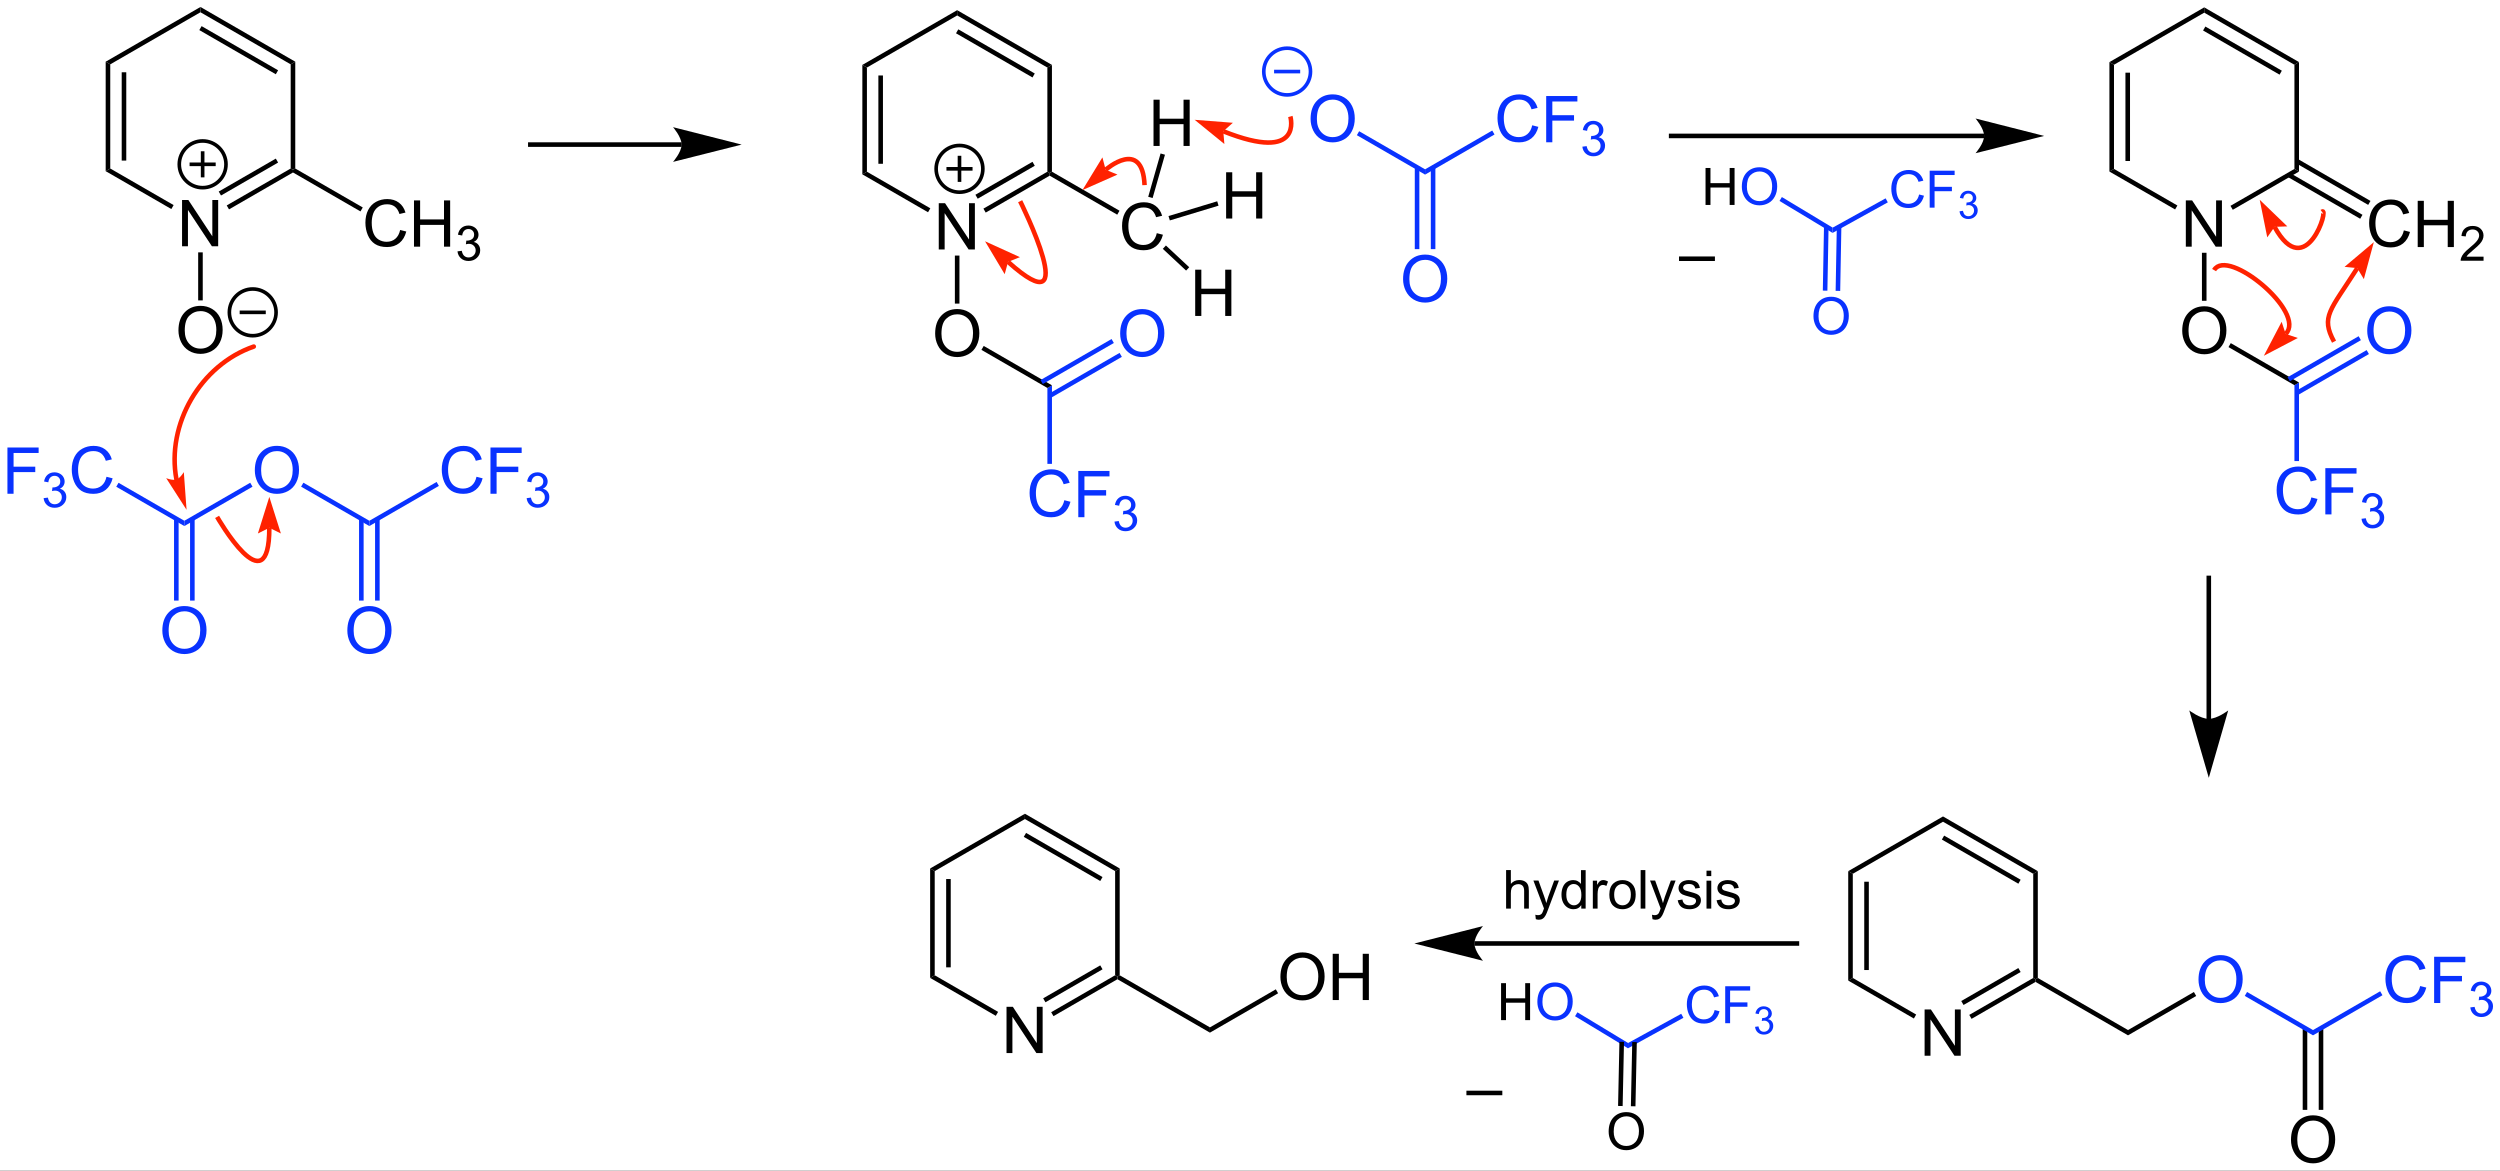 <?xml version="1.0" encoding="UTF-8"?>
<svg xmlns="http://www.w3.org/2000/svg" xmlns:xlink="http://www.w3.org/1999/xlink" version="1.1" height="435pt" xmlns:inkscape="http://www.inkscape.org/namespaces/inkscape" width="929pt" viewBox="0 0 929 435">
 <rect x="0" y="0" width="929" height="435" fill="#333333" stroke="none"/>
 <defs>
  <clipPath id="Clip0">
   <path d="M0 435 L929 435 L929 0 L0 0 L0 435 Z"/>
  </clipPath>
 </defs>
 <g id="Hintergrund" inkscape:label="Hintergrund" inkscape:groupmode="layer">
  <g id="Gruppe16" clip-path="url(#Clip0)" transform="translate(0, 0) scale(1, 1)" style="fill:none; stroke:none" clip-rule="evenodd">
   <path d="M0 435 L929.05 435 L929.05 0 L0 0 L0 435 Z" transform="translate(0, 0)" style="fill:#ffffff; fill-rule:nonzero;stroke:none;"/>
   <path d="M19.754 11.369 L19.718 13.332 L0 1.457 L0.877 0 L19.754 11.369 " transform="translate(661.264, 73.22)" style="fill:#0932ff; fill-rule:nonzero;stroke:none;"/>
   <path d="M0 17.188 L0 0 L2.344 0 L11.25 13.5 L11.25 0 L13.422 0 L13.422 17.188 L11.094 17.188 L2.188 3.688 L2.188 17.188 L0 17.188 Z" transform="translate(67.652, 74.328)" style="fill:#000000; fill-rule:nonzero;stroke:none;"/>
   <path d="M1.7 39.69 L0 40.672 L0 0 L1.7 0.982 L1.7 39.69 " transform="translate(39.27, 22.929)" style="fill:#000000; fill-rule:nonzero;stroke:none;"/>
   <path d="M1.7 32.815 L0 32.815 L0 0 L1.7 0 L1.7 32.815 " transform="translate(45.223, 26.857)" style="fill:#000000; fill-rule:nonzero;stroke:none;"/>
   <path d="M25.248 13.593 L24.398 15.065 L0 0.982 L1.7 0 L25.248 13.593 " transform="translate(39.27, 62.619)" style="fill:#000000; fill-rule:nonzero;stroke:none;"/>
   <path d="M23.77 0 L24.62 0.491 L24.62 1.472 L0.85 15.19 L0 13.717 L23.77 0 " transform="translate(84.25, 62.619)" style="fill:#000000; fill-rule:nonzero;stroke:none;"/>
   <path d="M21.217 0 L22.067 1.473 L0.85 13.717 L0 12.244 L21.217 0 " transform="translate(81.274, 58.935)" style="fill:#000000; fill-rule:nonzero;stroke:none;"/>
   <path d="M0 0.982 L1.7 0 L1.7 39.69 L0.85 40.181 L0 39.69 L0 0.982 " transform="translate(108.02, 22.929)" style="fill:#000000; fill-rule:nonzero;stroke:none;"/>
   <path d="M0 1.964 L0 0 L35.23 20.341 L33.53 21.323 L0 1.964 " transform="translate(74.49, 2.588)" style="fill:#000000; fill-rule:nonzero;stroke:none;"/>
   <path d="M0 1.472 L0.85 0 L29.275 16.412 L28.425 17.884 L0 1.472 " transform="translate(74.065, 9.71)" style="fill:#000000; fill-rule:nonzero;stroke:none;"/>
   <path d="M1.7 21.323 L0 20.341 L35.22 0 L35.22 1.964 L1.7 21.323 " transform="translate(39.27, 2.588)" style="fill:#000000; fill-rule:nonzero;stroke:none;"/>
   <path d="M0 9.141 C0 6.286 0.766 4.052 2.297 2.438 C3.828 0.812 5.807 0 8.234 0 C9.807 0 11.229 0.38 12.5 1.141 C13.781 1.901 14.755 2.964 15.422 4.328 C16.088 5.682 16.422 7.224 16.422 8.953 C16.422 10.703 16.068 12.271 15.359 13.656 C14.662 15.031 13.667 16.073 12.375 16.781 C11.083 17.49 9.698 17.844 8.219 17.844 C6.604 17.844 5.156 17.453 3.875 16.672 C2.604 15.88 1.641 14.807 0.984 13.453 C0.328 12.099 0 10.662 0 9.141 Z M2.344 9.188 C2.344 11.26 2.901 12.896 4.016 14.094 C5.13 15.292 6.526 15.891 8.203 15.891 C9.911 15.891 11.318 15.287 12.422 14.078 C13.526 12.87 14.078 11.156 14.078 8.938 C14.078 7.531 13.838 6.302 13.359 5.25 C12.891 4.198 12.198 3.385 11.281 2.812 C10.375 2.24 9.359 1.953 8.234 1.953 C6.63 1.953 5.245 2.51 4.078 3.625 C2.922 4.729 2.344 6.583 2.344 9.188 Z" transform="translate(66.312, 113.654)" style="fill:#000000; fill-rule:nonzero;stroke:none;"/>
   <path d="M1.7 17.848 L0 17.848 L0 0 L1.7 0 L1.7 17.848 " transform="translate(73.64, 93.78)" style="fill:#000000; fill-rule:nonzero;stroke:none;"/>
   <path d="M17.36 8.68 C17.36 13.474 13.474 17.36 8.68 17.36 C3.886 17.36 0 13.474 0 8.68 C0 3.886 3.886 0 8.68 0 C13.474 0 17.36 3.886 17.36 8.68 Z" transform="translate(85.23, 107.39)" style="fill:none;stroke-width:1.35; stroke-linecap:round; stroke-linejoin:miter; stroke-dasharray:none; stroke:#000000;"/>
   <path d="M0 1.35 L9.7 1.35 L9.7 0 L0 0 L0 1.35 Z" transform="translate(89.06, 115.395)" style="fill:#000000; fill-rule:nonzero;stroke:none;"/>
   <path d="M17.36 8.68 C17.36 13.474 13.474 17.36 8.68 17.36 C3.886 17.36 0 13.474 0 8.68 C0 3.886 3.886 0 8.68 0 C13.474 0 17.36 3.886 17.36 8.68 Z" transform="translate(66.62, 52.38)" style="fill:none;stroke-width:1.35; stroke-linecap:round; stroke-linejoin:miter; stroke-dasharray:none; stroke:#000000;"/>
   <path d="M0 1.35 L9.7 1.35 L9.7 0 L0 0 L0 1.35 Z" transform="translate(70.45, 60.385)" style="fill:#000000; fill-rule:nonzero;stroke:none;"/>
   <path d="M0 9.7 L1.35 9.7 L1.35 0 L0 0 L0 9.7 Z" transform="translate(74.625, 56.21)" style="fill:#000000; fill-rule:nonzero;stroke:none;"/>
   <path d="M0 1.7 L57.109 1.7 L57.109 0 L0 0 L0 1.7 Z" transform="translate(196.22, 52.88)" style="fill:#000000; fill-rule:nonzero;stroke:none;"/>
   <path d="M25.5 6.475 L0 12.9 C0 12.9 3.179 9.287 3.179 6.475 C3.179 3.641 0 0 0 0 L25.5 6.475 L25.5 6.475 " transform="translate(250.1, 47.255)" style="fill:#000000; fill-rule:nonzero;stroke:none;"/>
   <path d="M0 17.188 L0 0 L2.344 0 L11.25 13.5 L11.25 0 L13.422 0 L13.422 17.188 L11.094 17.188 L2.188 3.688 L2.188 17.188 L0 17.188 Z" transform="translate(348.842, 75.517)" style="fill:#000000; fill-rule:nonzero;stroke:none;"/>
   <path d="M1.7 39.69 L0 40.672 L0 0 L1.7 0.982 L1.7 39.69 " transform="translate(320.45, 24.119)" style="fill:#000000; fill-rule:nonzero;stroke:none;"/>
   <path d="M1.7 32.815 L0 32.815 L0 0 L1.7 0 L1.7 32.815 " transform="translate(326.404, 28.047)" style="fill:#000000; fill-rule:nonzero;stroke:none;"/>
   <path d="M25.257 13.595 L24.408 15.067 L0 0.982 L1.7 0 L25.257 13.595 " transform="translate(320.45, 63.809)" style="fill:#000000; fill-rule:nonzero;stroke:none;"/>
   <path d="M23.761 0 L24.611 0.491 L24.611 1.472 L0.85 15.188 L0 13.716 L23.761 0 " transform="translate(365.439, 63.809)" style="fill:#000000; fill-rule:nonzero;stroke:none;"/>
   <path d="M21.209 0 L22.059 1.472 L0.85 13.715 L0 12.243 L21.209 0 " transform="translate(362.463, 60.127)" style="fill:#000000; fill-rule:nonzero;stroke:none;"/>
   <path d="M0 0.982 L1.7 0 L1.7 39.69 L0.85 40.181 L0 39.69 L0 0.982 " transform="translate(389.2, 24.119)" style="fill:#000000; fill-rule:nonzero;stroke:none;"/>
   <path d="M0 1.962 L0 0 L35.22 20.34 L33.52 21.322 L0 1.962 " transform="translate(355.68, 3.779)" style="fill:#000000; fill-rule:nonzero;stroke:none;"/>
   <path d="M0 1.472 L0.851 0 L29.267 16.412 L28.417 17.884 L0 1.472 " transform="translate(355.254, 10.899)" style="fill:#000000; fill-rule:nonzero;stroke:none;"/>
   <path d="M1.7 21.322 L0 20.34 L35.23 0 L35.23 1.962 L1.7 21.322 " transform="translate(320.45, 3.779)" style="fill:#000000; fill-rule:nonzero;stroke:none;"/>
   <g id="Gruppe1" transform="translate(416.957, 64.017) scale(1, 1)" style="fill:none; stroke:none">
    <path d="M12.906 11.484 L15.188 12.062 C14.708 13.927 13.849 15.354 12.609 16.344 C11.37 17.333 9.854 17.828 8.062 17.828 C6.219 17.828 4.714 17.448 3.547 16.688 C2.391 15.927 1.51 14.833 0.906 13.406 C0.302 11.969 0 10.427 0 8.781 C0 6.979 0.339 5.411 1.016 4.078 C1.703 2.734 2.677 1.719 3.938 1.031 C5.198 0.344 6.589 0 8.109 0 C9.828 0 11.271 0.443 12.438 1.328 C13.615 2.203 14.432 3.432 14.891 5.016 L12.656 5.547 C12.25 4.286 11.667 3.37 10.906 2.797 C10.156 2.224 9.208 1.938 8.062 1.938 C6.74 1.938 5.635 2.26 4.75 2.906 C3.865 3.542 3.24 4.391 2.875 5.453 C2.521 6.516 2.344 7.62 2.344 8.766 C2.344 10.234 2.552 11.521 2.969 12.625 C3.396 13.719 4.057 14.537 4.953 15.078 C5.859 15.609 6.833 15.875 7.875 15.875 C9.156 15.875 10.234 15.505 11.109 14.766 C11.995 14.026 12.594 12.932 12.906 11.484 Z" transform="translate(0, 11.146)" style="fill:#000000; fill-rule:nonzero;stroke:none;"/>
    <path d="M0 17.188 L0 0 L2.281 0 L2.281 7.062 L11.156 7.062 L11.156 0 L13.438 0 L13.438 17.188 L11.156 17.188 L11.156 9.094 L2.281 9.094 L2.281 17.188 L0 17.188 Z" transform="translate(38.669, 0)" style="fill:#000000; fill-rule:nonzero;stroke:none;"/>
   </g>
   <path d="M25.961 14.495 L25.111 15.968 L0 1.472 L0 0.491 L0.85 0 L25.961 14.495 " transform="translate(390.05, 63.809)" style="fill:#000000; fill-rule:nonzero;stroke:none;"/>
   <path d="M18.099 0 L18.592 1.627 L0.493 7.112 L0 5.485 L18.099 0 " transform="translate(434.215, 74.799)" style="fill:#000000; fill-rule:nonzero;stroke:none;"/>
   <g id="Gruppe2" transform="translate(2.762, 165.684) scale(1, 1)" style="fill:none; stroke:none">
    <path d="M0 9.141 C0 6.286 0.766 4.052 2.297 2.438 C3.828 0.812 5.807 0 8.234 0 C9.807 0 11.229 0.38 12.5 1.141 C13.781 1.901 14.755 2.964 15.422 4.328 C16.088 5.682 16.422 7.224 16.422 8.953 C16.422 10.703 16.068 12.271 15.359 13.656 C14.662 15.031 13.667 16.073 12.375 16.781 C11.083 17.49 9.698 17.844 8.219 17.844 C6.604 17.844 5.156 17.453 3.875 16.672 C2.604 15.88 1.641 14.807 0.984 13.453 C0.328 12.099 0 10.662 0 9.141 Z M2.344 9.188 C2.344 11.26 2.901 12.896 4.016 14.094 C5.13 15.292 6.526 15.891 8.203 15.891 C9.911 15.891 11.318 15.287 12.422 14.078 C13.526 12.87 14.078 11.156 14.078 8.938 C14.078 7.531 13.838 6.302 13.359 5.25 C12.891 4.198 12.198 3.385 11.281 2.812 C10.375 2.24 9.359 1.953 8.234 1.953 C6.63 1.953 5.245 2.51 4.078 3.625 C2.922 4.729 2.344 6.583 2.344 9.188 Z" transform="translate(57.56, 59.52)" style="fill:#0932ff; fill-rule:nonzero;stroke:none;"/>
    <path d="M0 17.188 L0 0 L11.594 0 L11.594 2.031 L2.281 2.031 L2.281 7.125 L10.344 7.125 L10.344 9.141 L2.281 9.141 L2.281 17.188 L0 17.188 Z" transform="translate(0, 0.609)" style="fill:#0932ff; fill-rule:nonzero;stroke:none;"/>
    <path d="M0 9.594 L1.594 9.391 C1.771 10.266 2.078 10.896 2.516 11.281 C2.953 11.667 3.484 11.859 4.109 11.859 C4.859 11.859 5.49 11.609 6 11.109 C6.51 10.609 6.766 9.99 6.766 9.25 C6.766 8.542 6.526 7.958 6.047 7.5 C5.578 7.031 4.979 6.797 4.25 6.797 C3.948 6.797 3.573 6.854 3.125 6.969 L3.297 5.594 C3.401 5.604 3.49 5.609 3.562 5.609 C4.229 5.609 4.833 5.427 5.375 5.062 C5.917 4.698 6.188 4.135 6.188 3.375 C6.188 2.771 5.99 2.276 5.594 1.891 C5.198 1.495 4.693 1.297 4.078 1.297 C3.464 1.297 2.948 1.495 2.531 1.891 C2.125 2.286 1.865 2.891 1.75 3.703 L0.172 3.406 C0.359 2.323 0.797 1.484 1.484 0.891 C2.172 0.297 3.026 0 4.047 0 C4.745 0 5.391 0.156 5.984 0.469 C6.578 0.771 7.031 1.193 7.344 1.734 C7.656 2.266 7.812 2.828 7.812 3.422 C7.812 3.995 7.661 4.516 7.359 4.984 C7.068 5.443 6.625 5.812 6.031 6.094 C6.792 6.271 7.38 6.635 7.797 7.188 C8.224 7.729 8.438 8.401 8.438 9.203 C8.438 10.307 8.026 11.245 7.203 12.016 C6.391 12.787 5.359 13.172 4.109 13.172 C2.974 13.172 2.031 12.838 1.281 12.172 C0.542 11.505 0.115 10.646 0 9.594 Z" transform="translate(13.441, 9.836)" style="fill:#0932ff; fill-rule:nonzero;stroke:none;"/>
    <path d="M12.906 11.484 L15.188 12.062 C14.708 13.927 13.849 15.354 12.609 16.344 C11.37 17.333 9.854 17.828 8.062 17.828 C6.219 17.828 4.714 17.448 3.547 16.688 C2.391 15.927 1.51 14.833 0.906 13.406 C0.302 11.969 0 10.427 0 8.781 C0 6.979 0.339 5.411 1.016 4.078 C1.703 2.734 2.677 1.719 3.938 1.031 C5.198 0.344 6.589 0 8.109 0 C9.828 0 11.271 0.443 12.438 1.328 C13.615 2.203 14.432 3.432 14.891 5.016 L12.656 5.547 C12.25 4.286 11.667 3.37 10.906 2.797 C10.156 2.224 9.208 1.938 8.062 1.938 C6.74 1.938 5.635 2.26 4.75 2.906 C3.865 3.542 3.24 4.391 2.875 5.453 C2.521 6.516 2.344 7.62 2.344 8.766 C2.344 10.234 2.552 11.521 2.969 12.625 C3.396 13.719 4.057 14.537 4.953 15.078 C5.859 15.609 6.833 15.875 7.875 15.875 C9.156 15.875 10.234 15.505 11.109 14.766 C11.995 14.026 12.594 12.932 12.906 11.484 Z" transform="translate(23.905, 0)" style="fill:#0932ff; fill-rule:nonzero;stroke:none;"/>
   </g>
   <path d="M0 0 L1.7 0 L1.7 30.396 L0 30.396 L0 0 " transform="translate(64.673, 192.782)" style="fill:#0932ff; fill-rule:nonzero;stroke:none;"/>
   <path d="M0 0 L1.7 0 L1.7 30.396 L0 30.396 L0 0 " transform="translate(70.627, 192.782)" style="fill:#0932ff; fill-rule:nonzero;stroke:none;"/>
   <path d="M0 1.472 L0.85 0 L25.3 14.113 L25.3 16.076 L0 1.472 " transform="translate(43.2, 179.405)" style="fill:#0932ff; fill-rule:nonzero;stroke:none;"/>
   <g id="Gruppe3" transform="translate(94.692, 165.674) scale(1, 1)" style="fill:none; stroke:none">
    <path d="M0 9.141 C0 6.286 0.766 4.052 2.297 2.438 C3.828 0.812 5.807 0 8.234 0 C9.807 0 11.229 0.38 12.5 1.141 C13.781 1.901 14.755 2.964 15.422 4.328 C16.088 5.682 16.422 7.224 16.422 8.953 C16.422 10.703 16.068 12.271 15.359 13.656 C14.662 15.031 13.667 16.073 12.375 16.781 C11.083 17.49 9.698 17.844 8.219 17.844 C6.604 17.844 5.156 17.453 3.875 16.672 C2.604 15.88 1.641 14.807 0.984 13.453 C0.328 12.099 0 10.662 0 9.141 Z M2.344 9.188 C2.344 11.26 2.901 12.896 4.016 14.094 C5.13 15.292 6.526 15.891 8.203 15.891 C9.911 15.891 11.318 15.287 12.422 14.078 C13.526 12.87 14.078 11.156 14.078 8.938 C14.078 7.531 13.838 6.302 13.359 5.25 C12.891 4.198 12.198 3.385 11.281 2.812 C10.375 2.24 9.359 1.953 8.234 1.953 C6.63 1.953 5.245 2.51 4.078 3.625 C2.922 4.729 2.344 6.583 2.344 9.188 Z" transform="translate(34.38, 59.53)" style="fill:#0932ff; fill-rule:nonzero;stroke:none;"/>
    <path d="M0 9.141 C0 6.286 0.766 4.052 2.297 2.438 C3.828 0.812 5.807 0 8.234 0 C9.807 0 11.229 0.38 12.5 1.141 C13.781 1.901 14.755 2.964 15.422 4.328 C16.088 5.682 16.422 7.224 16.422 8.953 C16.422 10.703 16.068 12.271 15.359 13.656 C14.662 15.031 13.667 16.073 12.375 16.781 C11.083 17.49 9.698 17.844 8.219 17.844 C6.604 17.844 5.156 17.453 3.875 16.672 C2.604 15.88 1.641 14.807 0.984 13.453 C0.328 12.099 0 10.662 0 9.141 Z M2.344 9.188 C2.344 11.26 2.901 12.896 4.016 14.094 C5.13 15.292 6.526 15.891 8.203 15.891 C9.911 15.891 11.318 15.287 12.422 14.078 C13.526 12.87 14.078 11.156 14.078 8.938 C14.078 7.531 13.838 6.302 13.359 5.25 C12.891 4.198 12.198 3.385 11.281 2.812 C10.375 2.24 9.359 1.953 8.234 1.953 C6.63 1.953 5.245 2.51 4.078 3.625 C2.922 4.729 2.344 6.583 2.344 9.188 Z" transform="translate(0, 0)" style="fill:#0932ff; fill-rule:nonzero;stroke:none;"/>
   </g>
   <path d="M0 0 L1.7 0 L1.7 30.396 L0 30.396 L0 0 " transform="translate(133.423, 192.782)" style="fill:#0932ff; fill-rule:nonzero;stroke:none;"/>
   <path d="M0 0 L1.7 0 L1.7 30.396 L0 30.396 L0 0 " transform="translate(139.377, 192.782)" style="fill:#0932ff; fill-rule:nonzero;stroke:none;"/>
   <path d="M0 1.472 L0.85 0 L25.361 14.145 L25.361 16.107 L0 1.472 " transform="translate(111.889, 179.374)" style="fill:#0932ff; fill-rule:nonzero;stroke:none;"/>
   <path d="M0 16.095 L0 14.132 L24.483 0 L25.333 1.472 L0 16.095 " transform="translate(68.5, 179.386)" style="fill:#0932ff; fill-rule:nonzero;stroke:none;"/>
   <g id="Gruppe4" transform="translate(164.157, 165.683) scale(1, 1)" style="fill:none; stroke:none">
    <path d="M12.906 11.484 L15.188 12.062 C14.708 13.927 13.849 15.354 12.609 16.344 C11.37 17.333 9.854 17.828 8.062 17.828 C6.219 17.828 4.714 17.448 3.547 16.688 C2.391 15.927 1.51 14.833 0.906 13.406 C0.302 11.969 0 10.427 0 8.781 C0 6.979 0.339 5.411 1.016 4.078 C1.703 2.734 2.677 1.719 3.938 1.031 C5.198 0.344 6.589 0 8.109 0 C9.828 0 11.271 0.443 12.438 1.328 C13.615 2.203 14.432 3.432 14.891 5.016 L12.656 5.547 C12.25 4.286 11.667 3.37 10.906 2.797 C10.156 2.224 9.208 1.938 8.062 1.938 C6.74 1.938 5.635 2.26 4.75 2.906 C3.865 3.542 3.24 4.391 2.875 5.453 C2.521 6.516 2.344 7.62 2.344 8.766 C2.344 10.234 2.552 11.521 2.969 12.625 C3.396 13.719 4.057 14.537 4.953 15.078 C5.859 15.609 6.833 15.875 7.875 15.875 C9.156 15.875 10.234 15.505 11.109 14.766 C11.995 14.026 12.594 12.932 12.906 11.484 Z" transform="translate(0, 0)" style="fill:#0932ff; fill-rule:nonzero;stroke:none;"/>
    <path d="M0 17.188 L0 0 L11.594 0 L11.594 2.031 L2.281 2.031 L2.281 7.125 L10.344 7.125 L10.344 9.141 L2.281 9.141 L2.281 17.188 L0 17.188 Z" transform="translate(18.098, 0.609)" style="fill:#0932ff; fill-rule:nonzero;stroke:none;"/>
    <path d="M0 9.594 L1.594 9.391 C1.771 10.266 2.078 10.896 2.516 11.281 C2.953 11.667 3.484 11.859 4.109 11.859 C4.859 11.859 5.49 11.609 6 11.109 C6.51 10.609 6.766 9.99 6.766 9.25 C6.766 8.542 6.526 7.958 6.047 7.5 C5.578 7.031 4.979 6.797 4.25 6.797 C3.948 6.797 3.573 6.854 3.125 6.969 L3.297 5.594 C3.401 5.604 3.49 5.609 3.562 5.609 C4.229 5.609 4.833 5.427 5.375 5.062 C5.917 4.698 6.188 4.135 6.188 3.375 C6.188 2.771 5.99 2.276 5.594 1.891 C5.198 1.495 4.693 1.297 4.078 1.297 C3.464 1.297 2.948 1.495 2.531 1.891 C2.125 2.286 1.865 2.891 1.75 3.703 L0.172 3.406 C0.359 2.323 0.797 1.484 1.484 0.891 C2.172 0.297 3.026 0 4.047 0 C4.745 0 5.391 0.156 5.984 0.469 C6.578 0.771 7.031 1.193 7.344 1.734 C7.656 2.266 7.812 2.828 7.812 3.422 C7.812 3.995 7.661 4.516 7.359 4.984 C7.068 5.443 6.625 5.812 6.031 6.094 C6.792 6.271 7.38 6.635 7.797 7.188 C8.224 7.729 8.438 8.401 8.438 9.203 C8.438 10.307 8.026 11.245 7.203 12.016 C6.391 12.787 5.359 13.172 4.109 13.172 C2.974 13.172 2.031 12.838 1.281 12.172 C0.542 11.505 0.115 10.646 0 9.594 Z" transform="translate(31.539, 9.836)" style="fill:#0932ff; fill-rule:nonzero;stroke:none;"/>
   </g>
   <path d="M0 16.388 L0 14.426 L24.989 0 L25.839 1.473 L0 16.388 " transform="translate(137.25, 179.093)" style="fill:#0932ff; fill-rule:nonzero;stroke:none;"/>
   <path d="M0 0 C0 0 19.41 33.98 19.41 4.05 " transform="translate(80.67, 192.07)" style="fill:none;stroke-width:1.7; stroke-linecap:butt; stroke-linejoin:miter; stroke-dasharray:none; stroke:#ff2200;"/>
   <path d="M8.55 13.6 L4.25 11.475 L0 13.6 L4.25 0 L8.55 13.6 Z" transform="translate(95.83, 184.645)" style="fill:#ff2200; fill-rule:nonzero;stroke:none;"/>
   <path d="M0 9.141 C0 6.286 0.766 4.052 2.297 2.438 C3.828 0.812 5.807 0 8.234 0 C9.807 0 11.229 0.38 12.5 1.141 C13.781 1.901 14.755 2.964 15.422 4.328 C16.088 5.682 16.422 7.224 16.422 8.953 C16.422 10.703 16.068 12.271 15.359 13.656 C14.662 15.031 13.667 16.073 12.375 16.781 C11.083 17.49 9.698 17.844 8.219 17.844 C6.604 17.844 5.156 17.453 3.875 16.672 C2.604 15.88 1.641 14.807 0.984 13.453 C0.328 12.099 0 10.662 0 9.141 Z M2.344 9.188 C2.344 11.26 2.901 12.896 4.016 14.094 C5.13 15.292 6.526 15.891 8.203 15.891 C9.911 15.891 11.318 15.287 12.422 14.078 C13.526 12.87 14.078 11.156 14.078 8.938 C14.078 7.531 13.838 6.302 13.359 5.25 C12.891 4.198 12.198 3.385 11.281 2.812 C10.375 2.24 9.359 1.953 8.234 1.953 C6.63 1.953 5.245 2.51 4.078 3.625 C2.922 4.729 2.344 6.583 2.344 9.188 Z" transform="translate(347.502, 114.844)" style="fill:#000000; fill-rule:nonzero;stroke:none;"/>
   <path d="M1.7 17.848 L0 17.848 L0 0 L1.7 0 L1.7 17.848 " transform="translate(354.83, 94.97)" style="fill:#000000; fill-rule:nonzero;stroke:none;"/>
   <g id="Gruppe5" transform="translate(382.597, 174.394) scale(1, 1)" style="fill:none; stroke:none">
    <path d="M12.906 11.484 L15.188 12.062 C14.708 13.927 13.849 15.354 12.609 16.344 C11.37 17.333 9.854 17.828 8.062 17.828 C6.219 17.828 4.714 17.448 3.547 16.688 C2.391 15.927 1.51 14.833 0.906 13.406 C0.302 11.969 0 10.427 0 8.781 C0 6.979 0.339 5.411 1.016 4.078 C1.703 2.734 2.677 1.719 3.938 1.031 C5.198 0.344 6.589 0 8.109 0 C9.828 0 11.271 0.443 12.438 1.328 C13.615 2.203 14.432 3.432 14.891 5.016 L12.656 5.547 C12.25 4.286 11.667 3.37 10.906 2.797 C10.156 2.224 9.208 1.938 8.062 1.938 C6.74 1.938 5.635 2.26 4.75 2.906 C3.865 3.542 3.24 4.391 2.875 5.453 C2.521 6.516 2.344 7.62 2.344 8.766 C2.344 10.234 2.552 11.521 2.969 12.625 C3.396 13.719 4.057 14.537 4.953 15.078 C5.859 15.609 6.833 15.875 7.875 15.875 C9.156 15.875 10.234 15.505 11.109 14.766 C11.995 14.026 12.594 12.932 12.906 11.484 Z" transform="translate(0, 0)" style="fill:#0932ff; fill-rule:nonzero;stroke:none;"/>
    <path d="M0 17.188 L0 0 L11.594 0 L11.594 2.031 L2.281 2.031 L2.281 7.125 L10.344 7.125 L10.344 9.141 L2.281 9.141 L2.281 17.188 L0 17.188 Z" transform="translate(18.098, 0.609)" style="fill:#0932ff; fill-rule:nonzero;stroke:none;"/>
    <path d="M0 9.594 L1.594 9.391 C1.771 10.266 2.078 10.896 2.516 11.281 C2.953 11.667 3.484 11.859 4.109 11.859 C4.859 11.859 5.49 11.609 6 11.109 C6.51 10.609 6.766 9.99 6.766 9.25 C6.766 8.542 6.526 7.958 6.047 7.5 C5.578 7.031 4.979 6.797 4.25 6.797 C3.948 6.797 3.573 6.854 3.125 6.969 L3.297 5.594 C3.401 5.604 3.49 5.609 3.562 5.609 C4.229 5.609 4.833 5.427 5.375 5.062 C5.917 4.698 6.188 4.135 6.188 3.375 C6.188 2.771 5.99 2.276 5.594 1.891 C5.198 1.495 4.693 1.297 4.078 1.297 C3.464 1.297 2.948 1.495 2.531 1.891 C2.125 2.286 1.865 2.891 1.75 3.703 L0.172 3.406 C0.359 2.323 0.797 1.484 1.484 0.891 C2.172 0.297 3.026 0 4.047 0 C4.745 0 5.391 0.156 5.984 0.469 C6.578 0.771 7.031 1.193 7.344 1.734 C7.656 2.266 7.812 2.828 7.812 3.422 C7.812 3.995 7.661 4.516 7.359 4.984 C7.068 5.443 6.625 5.812 6.031 6.094 C6.792 6.271 7.38 6.635 7.797 7.188 C8.224 7.729 8.438 8.401 8.438 9.203 C8.438 10.307 8.026 11.245 7.203 12.016 C6.391 12.787 5.359 13.172 4.109 13.172 C2.974 13.172 2.031 12.838 1.281 12.172 C0.542 11.505 0.115 10.646 0 9.594 Z" transform="translate(31.539, 9.836)" style="fill:#0932ff; fill-rule:nonzero;stroke:none;"/>
   </g>
   <path d="M0 0.982 L1.7 0 L1.7 29.175 L0 29.175 L0 0.982 " transform="translate(389.21, 143.189)" style="fill:#0932ff; fill-rule:nonzero;stroke:none;"/>
   <path d="M0 1.472 L0.85 0 L26.212 14.643 L24.512 15.625 L0 1.472 " transform="translate(364.698, 128.546)" style="fill:#000000; fill-rule:nonzero;stroke:none;"/>
   <path d="M0 9.141 C0 6.286 0.766 4.052 2.297 2.438 C3.828 0.812 5.807 0 8.234 0 C9.807 0 11.229 0.38 12.5 1.141 C13.781 1.901 14.755 2.964 15.422 4.328 C16.088 5.682 16.422 7.224 16.422 8.953 C16.422 10.703 16.068 12.271 15.359 13.656 C14.662 15.031 13.667 16.073 12.375 16.781 C11.083 17.49 9.698 17.844 8.219 17.844 C6.604 17.844 5.156 17.453 3.875 16.672 C2.604 15.88 1.641 14.807 0.984 13.453 C0.328 12.099 0 10.662 0 9.141 Z M2.344 9.188 C2.344 11.26 2.901 12.896 4.016 14.094 C5.13 15.292 6.526 15.891 8.203 15.891 C9.911 15.891 11.318 15.287 12.422 14.078 C13.526 12.87 14.078 11.156 14.078 8.938 C14.078 7.531 13.838 6.302 13.359 5.25 C12.891 4.198 12.198 3.385 11.281 2.812 C10.375 2.24 9.359 1.953 8.234 1.953 C6.63 1.953 5.245 2.51 4.078 3.625 C2.922 4.729 2.344 6.583 2.344 9.188 Z" transform="translate(416.252, 114.844)" style="fill:#0932ff; fill-rule:nonzero;stroke:none;"/>
   <path d="M26.396 0 L27.247 1.472 L0.85 16.718 L0 15.245 L26.396 0 " transform="translate(386.659, 125.98)" style="fill:#0932ff; fill-rule:nonzero;stroke:none;"/>
   <path d="M26.398 0 L27.248 1.472 L0.85 16.718 L0 15.246 L26.398 0 " transform="translate(389.635, 131.136)" style="fill:#0932ff; fill-rule:nonzero;stroke:none;"/>
   <path d="M0 17.188 L0 0 L2.344 0 L11.25 13.5 L11.25 0 L13.422 0 L13.422 17.188 L11.094 17.188 L2.188 3.688 L2.188 17.188 L0 17.188 Z" transform="translate(812.252, 74.478)" style="fill:#000000; fill-rule:nonzero;stroke:none;"/>
   <path d="M1.7 39.69 L0 40.672 L0 0 L1.7 0.982 L1.7 39.69 " transform="translate(783.86, 23.079)" style="fill:#000000; fill-rule:nonzero;stroke:none;"/>
   <path d="M1.7 32.815 L0 32.815 L0 0 L1.7 0 L1.7 32.815 " transform="translate(789.814, 27.007)" style="fill:#000000; fill-rule:nonzero;stroke:none;"/>
   <path d="M25.258 13.595 L24.408 15.067 L0 0.982 L1.7 0 L25.258 13.595 " transform="translate(783.86, 62.769)" style="fill:#000000; fill-rule:nonzero;stroke:none;"/>
   <path d="M23.761 0 L25.461 0.982 L0.85 15.188 L0 13.716 L23.761 0 " transform="translate(828.849, 62.769)" style="fill:#000000; fill-rule:nonzero;stroke:none;"/>
   <path d="M0 0.982 L1.7 0 L1.7 40.672 L0 39.69 L0 0.982 " transform="translate(852.61, 23.079)" style="fill:#000000; fill-rule:nonzero;stroke:none;"/>
   <path d="M0 1.964 L0 0 L35.22 20.341 L33.52 21.323 L0 1.964 " transform="translate(819.09, 2.738)" style="fill:#000000; fill-rule:nonzero;stroke:none;"/>
   <path d="M0 1.472 L0.851 0 L29.268 16.412 L28.417 17.884 L0 1.472 " transform="translate(818.664, 9.859)" style="fill:#000000; fill-rule:nonzero;stroke:none;"/>
   <path d="M1.7 21.323 L0 20.341 L35.23 0 L35.23 1.964 L1.7 21.323 " transform="translate(783.86, 2.738)" style="fill:#000000; fill-rule:nonzero;stroke:none;"/>
   <path d="M0 9.141 C0 6.286 0.766 4.052 2.297 2.438 C3.828 0.812 5.807 0 8.234 0 C9.807 0 11.229 0.38 12.5 1.141 C13.781 1.901 14.755 2.964 15.422 4.328 C16.088 5.682 16.422 7.224 16.422 8.953 C16.422 10.703 16.068 12.271 15.359 13.656 C14.662 15.031 13.667 16.073 12.375 16.781 C11.083 17.49 9.698 17.844 8.219 17.844 C6.604 17.844 5.156 17.453 3.875 16.672 C2.604 15.88 1.641 14.807 0.984 13.453 C0.328 12.099 0 10.662 0 9.141 Z M2.344 9.188 C2.344 11.26 2.901 12.896 4.016 14.094 C5.13 15.292 6.526 15.891 8.203 15.891 C9.911 15.891 11.318 15.287 12.422 14.078 C13.526 12.87 14.078 11.156 14.078 8.938 C14.078 7.531 13.838 6.302 13.359 5.25 C12.891 4.198 12.198 3.385 11.281 2.812 C10.375 2.24 9.359 1.953 8.234 1.953 C6.63 1.953 5.245 2.51 4.078 3.625 C2.922 4.729 2.344 6.583 2.344 9.188 Z" transform="translate(810.912, 113.804)" style="fill:#000000; fill-rule:nonzero;stroke:none;"/>
   <path d="M1.7 17.848 L0 17.848 L0 0 L1.7 0 L1.7 17.848 " transform="translate(818.24, 93.93)" style="fill:#000000; fill-rule:nonzero;stroke:none;"/>
   <g id="Gruppe6" transform="translate(845.997, 173.353) scale(1, 1)" style="fill:none; stroke:none">
    <path d="M12.906 11.484 L15.188 12.062 C14.708 13.927 13.849 15.354 12.609 16.344 C11.37 17.333 9.854 17.828 8.062 17.828 C6.219 17.828 4.714 17.448 3.547 16.688 C2.391 15.927 1.51 14.833 0.906 13.406 C0.302 11.969 0 10.427 0 8.781 C0 6.979 0.339 5.411 1.016 4.078 C1.703 2.734 2.677 1.719 3.938 1.031 C5.198 0.344 6.589 0 8.109 0 C9.828 0 11.271 0.443 12.438 1.328 C13.615 2.203 14.432 3.432 14.891 5.016 L12.656 5.547 C12.25 4.286 11.667 3.37 10.906 2.797 C10.156 2.224 9.208 1.938 8.062 1.938 C6.74 1.938 5.635 2.26 4.75 2.906 C3.865 3.542 3.24 4.391 2.875 5.453 C2.521 6.516 2.344 7.62 2.344 8.766 C2.344 10.234 2.552 11.521 2.969 12.625 C3.396 13.719 4.057 14.537 4.953 15.078 C5.859 15.609 6.833 15.875 7.875 15.875 C9.156 15.875 10.234 15.505 11.109 14.766 C11.995 14.026 12.594 12.932 12.906 11.484 Z" transform="translate(0, 0)" style="fill:#0932ff; fill-rule:nonzero;stroke:none;"/>
    <path d="M0 17.188 L0 0 L11.594 0 L11.594 2.031 L2.281 2.031 L2.281 7.125 L10.344 7.125 L10.344 9.141 L2.281 9.141 L2.281 17.188 L0 17.188 Z" transform="translate(18.098, 0.609)" style="fill:#0932ff; fill-rule:nonzero;stroke:none;"/>
    <path d="M0 9.594 L1.594 9.391 C1.771 10.266 2.078 10.896 2.516 11.281 C2.953 11.667 3.484 11.859 4.109 11.859 C4.859 11.859 5.49 11.609 6 11.109 C6.51 10.609 6.766 9.99 6.766 9.25 C6.766 8.542 6.526 7.958 6.047 7.5 C5.578 7.031 4.979 6.797 4.25 6.797 C3.948 6.797 3.573 6.854 3.125 6.969 L3.297 5.594 C3.401 5.604 3.49 5.609 3.562 5.609 C4.229 5.609 4.833 5.427 5.375 5.062 C5.917 4.698 6.188 4.135 6.188 3.375 C6.188 2.771 5.99 2.276 5.594 1.891 C5.198 1.495 4.693 1.297 4.078 1.297 C3.464 1.297 2.948 1.495 2.531 1.891 C2.125 2.286 1.865 2.891 1.75 3.703 L0.172 3.406 C0.359 2.323 0.797 1.484 1.484 0.891 C2.172 0.297 3.026 0 4.047 0 C4.745 0 5.391 0.156 5.984 0.469 C6.578 0.771 7.031 1.193 7.344 1.734 C7.656 2.266 7.812 2.828 7.812 3.422 C7.812 3.995 7.661 4.516 7.359 4.984 C7.068 5.443 6.625 5.812 6.031 6.094 C6.792 6.271 7.38 6.635 7.797 7.188 C8.224 7.729 8.438 8.401 8.438 9.203 C8.438 10.307 8.026 11.245 7.203 12.016 C6.391 12.787 5.359 13.172 4.109 13.172 C2.974 13.172 2.031 12.838 1.281 12.172 C0.542 11.505 0.115 10.646 0 9.594 Z" transform="translate(31.539, 9.836)" style="fill:#0932ff; fill-rule:nonzero;stroke:none;"/>
   </g>
   <path d="M0 0.981 L1.7 0 L1.7 29.175 L0 29.175 L0 0.981 " transform="translate(852.61, 142.149)" style="fill:#0932ff; fill-rule:nonzero;stroke:none;"/>
   <path d="M0 1.472 L0.85 0 L26.203 14.642 L24.503 15.623 L0 1.472 " transform="translate(828.107, 127.507)" style="fill:#000000; fill-rule:nonzero;stroke:none;"/>
   <path d="M0 9.141 C0 6.286 0.766 4.052 2.297 2.438 C3.828 0.812 5.807 0 8.234 0 C9.807 0 11.229 0.38 12.5 1.141 C13.781 1.901 14.755 2.964 15.422 4.328 C16.088 5.682 16.422 7.224 16.422 8.953 C16.422 10.703 16.068 12.271 15.359 13.656 C14.662 15.031 13.667 16.073 12.375 16.781 C11.083 17.49 9.698 17.844 8.219 17.844 C6.604 17.844 5.156 17.453 3.875 16.672 C2.604 15.88 1.641 14.807 0.984 13.453 C0.328 12.099 0 10.662 0 9.141 Z M2.344 9.188 C2.344 11.26 2.901 12.896 4.016 14.094 C5.13 15.292 6.526 15.891 8.203 15.891 C9.911 15.891 11.318 15.287 12.422 14.078 C13.526 12.87 14.078 11.156 14.078 8.938 C14.078 7.531 13.838 6.302 13.359 5.25 C12.891 4.198 12.198 3.385 11.281 2.812 C10.375 2.24 9.359 1.953 8.234 1.953 C6.63 1.953 5.245 2.51 4.078 3.625 C2.922 4.729 2.344 6.583 2.344 9.188 Z" transform="translate(879.662, 113.804)" style="fill:#0932ff; fill-rule:nonzero;stroke:none;"/>
   <path d="M26.407 0 L27.257 1.472 L0.85 16.719 L0 15.247 L26.407 0 " transform="translate(850.058, 124.938)" style="fill:#0932ff; fill-rule:nonzero;stroke:none;"/>
   <path d="M26.408 0 L27.258 1.472 L0.85 16.719 L0 15.247 L26.408 0 " transform="translate(853.035, 130.095)" style="fill:#0932ff; fill-rule:nonzero;stroke:none;"/>
   <g id="Gruppe7" transform="translate(880.367, 74.124) scale(1, 1)" style="fill:none; stroke:none">
    <path d="M12.906 11.484 L15.188 12.062 C14.708 13.927 13.849 15.354 12.609 16.344 C11.37 17.333 9.854 17.828 8.062 17.828 C6.219 17.828 4.714 17.448 3.547 16.688 C2.391 15.927 1.51 14.833 0.906 13.406 C0.302 11.969 0 10.427 0 8.781 C0 6.979 0.339 5.411 1.016 4.078 C1.703 2.734 2.677 1.719 3.938 1.031 C5.198 0.344 6.589 0 8.109 0 C9.828 0 11.271 0.443 12.438 1.328 C13.615 2.203 14.432 3.432 14.891 5.016 L12.656 5.547 C12.25 4.286 11.667 3.37 10.906 2.797 C10.156 2.224 9.208 1.938 8.062 1.938 C6.74 1.938 5.635 2.26 4.75 2.906 C3.865 3.542 3.24 4.391 2.875 5.453 C2.521 6.516 2.344 7.62 2.344 8.766 C2.344 10.234 2.552 11.521 2.969 12.625 C3.396 13.719 4.057 14.537 4.953 15.078 C5.859 15.609 6.833 15.875 7.875 15.875 C9.156 15.875 10.234 15.505 11.109 14.766 C11.995 14.026 12.594 12.932 12.906 11.484 Z" transform="translate(0, 0)" style="fill:#000000; fill-rule:nonzero;stroke:none;"/>
    <path d="M0 17.188 L0 0 L2.281 0 L2.281 7.062 L11.156 7.062 L11.156 0 L13.438 0 L13.438 17.188 L11.156 17.188 L11.156 9.094 L2.281 9.094 L2.281 17.188 L0 17.188 Z" transform="translate(18.051, 0.5)" style="fill:#000000; fill-rule:nonzero;stroke:none;"/>
    <path d="M8.517 11.422 L8.517 12.938 L0.001 12.938 C-0.009 12.552 0.053 12.188 0.189 11.844 C0.407 11.26 0.751 10.688 1.22 10.125 C1.699 9.562 2.392 8.911 3.298 8.172 C4.694 7.026 5.637 6.12 6.126 5.453 C6.626 4.776 6.876 4.141 6.876 3.547 C6.876 2.911 6.652 2.38 6.204 1.953 C5.756 1.526 5.173 1.312 4.454 1.312 C3.683 1.312 3.069 1.542 2.61 2 C2.163 2.458 1.933 3.089 1.923 3.891 L0.298 3.734 C0.413 2.526 0.829 1.604 1.548 0.969 C2.277 0.323 3.256 0 4.485 0 C5.715 0 6.689 0.344 7.407 1.031 C8.137 1.719 8.501 2.568 8.501 3.578 C8.501 4.089 8.392 4.594 8.173 5.094 C7.965 5.594 7.616 6.12 7.126 6.672 C6.637 7.224 5.819 7.979 4.673 8.938 C3.725 9.74 3.116 10.281 2.845 10.562 C2.574 10.844 2.355 11.13 2.189 11.422 L8.517 11.422 Z" transform="translate(34.007, 9.836)" style="fill:#000000; fill-rule:nonzero;stroke:none;"/>
   </g>
   <path d="M27.836 15.578 L26.986 17.05 L0 1.472 L0.85 0 L27.836 15.578 " transform="translate(853.035, 59.087)" style="fill:#000000; fill-rule:nonzero;stroke:none;"/>
   <path d="M27.837 15.578 L26.987 17.051 L0 1.472 L0.85 0 L27.837 15.578 " transform="translate(850.058, 64.242)" style="fill:#000000; fill-rule:nonzero;stroke:none;"/>
   <path d="M17.36 8.68 C17.36 13.474 13.474 17.36 8.68 17.36 C3.886 17.36 0 13.474 0 8.68 C0 3.886 3.886 0 8.68 0 C13.474 0 17.36 3.886 17.36 8.68 Z" transform="translate(347.87, 54.06)" style="fill:none;stroke-width:1.35; stroke-linecap:round; stroke-linejoin:miter; stroke-dasharray:none; stroke:#000000;"/>
   <path d="M0 1.35 L9.7 1.35 L9.7 0 L0 0 L0 1.35 Z" transform="translate(351.7, 62.065)" style="fill:#000000; fill-rule:nonzero;stroke:none;"/>
   <path d="M0 9.7 L1.35 9.7 L1.35 0 L0 0 L0 9.7 Z" transform="translate(355.875, 57.89)" style="fill:#000000; fill-rule:nonzero;stroke:none;"/>
   <path d="M4.5 0 C4.5 0 28.55 48.08 0 22.54 " transform="translate(374.59, 74.77)" style="fill:none;stroke-width:1.7; stroke-linecap:butt; stroke-linejoin:miter; stroke-dasharray:none; stroke:#ff2200;"/>
   <path d="M12.969 5.902 L8.551 7.652 L7.3 12.236 L0 0 L12.969 5.902 Z" transform="translate(366.039, 89.658)" style="fill:#ff2200; fill-rule:nonzero;stroke:none;"/>
   <path d="M17.59 0.126 C20.63 -2.134 11.68 27.046 0 5.746 " transform="translate(845.22, 78.554)" style="fill:none;stroke-width:1.7; stroke-linecap:butt; stroke-linejoin:miter; stroke-dasharray:none; stroke:#ff2200;"/>
   <path d="M10.26 9.886 L5.512 10.064 L2.805 13.969 L0 0 L10.26 9.886 Z" transform="translate(839.708, 74.236)" style="fill:#ff2200; fill-rule:nonzero;stroke:none;"/>
   <path d="M0 1.816 C5.03 -6.804 34.51 17.636 26.6 25.536 " transform="translate(822.76, 98.554)" style="fill:none;stroke-width:1.7; stroke-linecap:butt; stroke-linejoin:miter; stroke-dasharray:none; stroke:#ff2200;"/>
   <path d="M6.611 0 L8.114 4.508 L12.622 6.011 L0 12.622 L6.611 0 Z" transform="translate(841.246, 119.582)" style="fill:#ff2200; fill-rule:nonzero;stroke:none;"/>
   <path d="M2.258 27.32 C-2.772 17.97 0.818 15.82 10.888 0 " transform="translate(865.072, 99.65)" style="fill:none;stroke-width:1.7; stroke-linecap:butt; stroke-linejoin:miter; stroke-dasharray:none; stroke:#ff2200;"/>
   <path d="M7.171 13.755 L4.726 9.681 L0 9.192 L10.886 0 L7.171 13.755 Z" transform="translate(871.234, 89.969)" style="fill:#ff2200; fill-rule:nonzero;stroke:none;"/>
   <path d="M0 17.188 L0 0 L2.344 0 L11.25 13.5 L11.25 0 L13.422 0 L13.422 17.188 L11.094 17.188 L2.188 3.688 L2.188 17.188 L0 17.188 Z" transform="translate(715.182, 375.127)" style="fill:#000000; fill-rule:nonzero;stroke:none;"/>
   <path d="M1.7 39.69 L0 40.672 L0 0 L1.7 0.982 L1.7 39.69 " transform="translate(686.8, 323.719)" style="fill:#000000; fill-rule:nonzero;stroke:none;"/>
   <path d="M1.7 32.815 L0 32.815 L0 0 L1.7 0 L1.7 32.815 " transform="translate(692.754, 327.648)" style="fill:#000000; fill-rule:nonzero;stroke:none;"/>
   <path d="M25.249 13.6 L24.399 15.073 L0 0.981 L1.7 0 L25.249 13.6 " transform="translate(686.8, 363.409)" style="fill:#000000; fill-rule:nonzero;stroke:none;"/>
   <path d="M23.771 0 L24.621 0.491 L24.621 1.472 L0.85 15.197 L0 13.725 L23.771 0 " transform="translate(731.779, 363.409)" style="fill:#000000; fill-rule:nonzero;stroke:none;"/>
   <path d="M21.218 0 L22.068 1.472 L0.85 13.723 L0 12.251 L21.218 0 " transform="translate(728.802, 359.726)" style="fill:#000000; fill-rule:nonzero;stroke:none;"/>
   <path d="M0 0.982 L1.7 0 L1.7 39.69 L0.85 40.181 L0 39.69 L0 0.982 " transform="translate(755.55, 323.719)" style="fill:#000000; fill-rule:nonzero;stroke:none;"/>
   <path d="M0 1.963 L0 0 L35.23 20.33 L33.53 21.312 L0 1.963 " transform="translate(722.02, 303.389)" style="fill:#000000; fill-rule:nonzero;stroke:none;"/>
   <path d="M0 1.472 L0.849 0 L29.275 16.403 L28.425 17.876 L0 1.472 " transform="translate(721.596, 310.509)" style="fill:#000000; fill-rule:nonzero;stroke:none;"/>
   <path d="M1.7 21.312 L0 20.33 L35.22 0 L35.22 1.963 L1.7 21.312 " transform="translate(686.8, 303.389)" style="fill:#000000; fill-rule:nonzero;stroke:none;"/>
   <path d="M0 1.472 L0 0.491 L0.85 0 L34.37 19.359 L34.37 21.322 L0 1.472 " transform="translate(756.4, 363.409)" style="fill:#000000; fill-rule:nonzero;stroke:none;"/>
   <path d="M0 9.141 C0 6.286 0.766 4.052 2.297 2.438 C3.828 0.812 5.807 0 8.234 0 C9.807 0 11.229 0.38 12.5 1.141 C13.781 1.901 14.755 2.964 15.422 4.328 C16.088 5.682 16.422 7.224 16.422 8.953 C16.422 10.703 16.068 12.271 15.359 13.656 C14.662 15.031 13.667 16.073 12.375 16.781 C11.083 17.49 9.698 17.844 8.219 17.844 C6.604 17.844 5.156 17.453 3.875 16.672 C2.604 15.88 1.641 14.807 0.984 13.453 C0.328 12.099 0 10.662 0 9.141 Z M2.344 9.188 C2.344 11.26 2.901 12.896 4.016 14.094 C5.13 15.292 6.526 15.891 8.203 15.891 C9.911 15.891 11.318 15.287 12.422 14.078 C13.526 12.87 14.078 11.156 14.078 8.938 C14.078 7.531 13.838 6.302 13.359 5.25 C12.891 4.198 12.198 3.385 11.281 2.812 C10.375 2.24 9.359 1.953 8.234 1.953 C6.63 1.953 5.245 2.51 4.078 3.625 C2.922 4.729 2.344 6.583 2.344 9.188 Z" transform="translate(851.332, 414.454)" style="fill:#000000; fill-rule:nonzero;stroke:none;"/>
   <path d="M0 9.141 C0 6.286 0.766 4.052 2.297 2.438 C3.828 0.812 5.807 0 8.234 0 C9.807 0 11.229 0.38 12.5 1.141 C13.781 1.901 14.755 2.964 15.422 4.328 C16.088 5.682 16.422 7.224 16.422 8.953 C16.422 10.703 16.068 12.271 15.359 13.656 C14.662 15.031 13.667 16.073 12.375 16.781 C11.083 17.49 9.698 17.844 8.219 17.844 C6.604 17.844 5.156 17.453 3.875 16.672 C2.604 15.88 1.641 14.807 0.984 13.453 C0.328 12.099 0 10.662 0 9.141 Z M2.344 9.188 C2.344 11.26 2.901 12.896 4.016 14.094 C5.13 15.292 6.526 15.891 8.203 15.891 C9.911 15.891 11.318 15.287 12.422 14.078 C13.526 12.87 14.078 11.156 14.078 8.938 C14.078 7.531 13.838 6.302 13.359 5.25 C12.891 4.198 12.198 3.385 11.281 2.812 C10.375 2.24 9.359 1.953 8.234 1.953 C6.63 1.953 5.245 2.51 4.078 3.625 C2.922 4.729 2.344 6.583 2.344 9.188 Z" transform="translate(816.962, 354.914)" style="fill:#0932ff; fill-rule:nonzero;stroke:none;"/>
   <path d="M0 0 L1.7 0 L1.7 30.397 L0 30.397 L0 0 " transform="translate(855.683, 382.031)" style="fill:#000000; fill-rule:nonzero;stroke:none;"/>
   <path d="M0 0 L1.7 0 L1.7 30.396 L0 30.396 L0 0 " transform="translate(861.637, 382.031)" style="fill:#000000; fill-rule:nonzero;stroke:none;"/>
   <path d="M0 1.472 L0.85 0 L25.353 14.151 L25.353 16.114 L0 1.472 " transform="translate(834.157, 368.617)" style="fill:#0932ff; fill-rule:nonzero;stroke:none;"/>
   <path d="M0 16.104 L0 14.141 L24.484 0 L25.334 1.472 L0 16.104 " transform="translate(790.77, 368.628)" style="fill:#000000; fill-rule:nonzero;stroke:none;"/>
   <g id="Gruppe8" transform="translate(886.427, 354.924) scale(1, 1)" style="fill:none; stroke:none">
    <path d="M12.906 11.484 L15.188 12.062 C14.708 13.927 13.849 15.354 12.609 16.344 C11.37 17.333 9.854 17.828 8.062 17.828 C6.219 17.828 4.714 17.448 3.547 16.688 C2.391 15.927 1.51 14.833 0.906 13.406 C0.302 11.969 0 10.427 0 8.781 C0 6.979 0.339 5.411 1.016 4.078 C1.703 2.734 2.677 1.719 3.938 1.031 C5.198 0.344 6.589 0 8.109 0 C9.828 0 11.271 0.443 12.438 1.328 C13.615 2.203 14.432 3.432 14.891 5.016 L12.656 5.547 C12.25 4.286 11.667 3.37 10.906 2.797 C10.156 2.224 9.208 1.938 8.062 1.938 C6.74 1.938 5.635 2.26 4.75 2.906 C3.865 3.542 3.24 4.391 2.875 5.453 C2.521 6.516 2.344 7.62 2.344 8.766 C2.344 10.234 2.552 11.521 2.969 12.625 C3.396 13.719 4.057 14.537 4.953 15.078 C5.859 15.609 6.833 15.875 7.875 15.875 C9.156 15.875 10.234 15.505 11.109 14.766 C11.995 14.026 12.594 12.932 12.906 11.484 Z" transform="translate(0, 0)" style="fill:#0932ff; fill-rule:nonzero;stroke:none;"/>
    <path d="M0 17.188 L0 0 L11.594 0 L11.594 2.031 L2.281 2.031 L2.281 7.125 L10.344 7.125 L10.344 9.141 L2.281 9.141 L2.281 17.188 L0 17.188 Z" transform="translate(18.098, 0.609)" style="fill:#0932ff; fill-rule:nonzero;stroke:none;"/>
    <path d="M0 9.594 L1.594 9.391 C1.771 10.266 2.078 10.896 2.516 11.281 C2.953 11.667 3.484 11.859 4.109 11.859 C4.859 11.859 5.49 11.609 6 11.109 C6.51 10.609 6.766 9.99 6.766 9.25 C6.766 8.542 6.526 7.958 6.047 7.5 C5.578 7.031 4.979 6.797 4.25 6.797 C3.948 6.797 3.573 6.854 3.125 6.969 L3.297 5.594 C3.401 5.604 3.49 5.609 3.562 5.609 C4.229 5.609 4.833 5.427 5.375 5.062 C5.917 4.698 6.188 4.135 6.188 3.375 C6.188 2.771 5.99 2.276 5.594 1.891 C5.198 1.495 4.693 1.297 4.078 1.297 C3.464 1.297 2.948 1.495 2.531 1.891 C2.125 2.286 1.865 2.891 1.75 3.703 L0.172 3.406 C0.359 2.323 0.797 1.484 1.484 0.891 C2.172 0.297 3.026 0 4.047 0 C4.745 0 5.391 0.156 5.984 0.469 C6.578 0.771 7.031 1.193 7.344 1.734 C7.656 2.266 7.812 2.828 7.812 3.422 C7.812 3.995 7.661 4.516 7.359 4.984 C7.068 5.443 6.625 5.812 6.031 6.094 C6.792 6.271 7.38 6.635 7.797 7.188 C8.224 7.729 8.438 8.401 8.438 9.203 C8.438 10.307 8.026 11.245 7.203 12.016 C6.391 12.787 5.359 13.172 4.109 13.172 C2.974 13.172 2.031 12.838 1.281 12.172 C0.542 11.505 0.115 10.646 0 9.594 Z" transform="translate(31.539, 9.836)" style="fill:#0932ff; fill-rule:nonzero;stroke:none;"/>
   </g>
   <path d="M0 16.375 L0 14.412 L24.962 0 L25.812 1.472 L0 16.375 " transform="translate(859.51, 368.356)" style="fill:#0932ff; fill-rule:nonzero;stroke:none;"/>
   <path d="M0 53.267 L1.7 53.267 L1.7 0 L0 0 L0 53.267 Z" transform="translate(819.94, 213.91)" style="fill:#000000; fill-rule:nonzero;stroke:none;"/>
   <path d="M7.257 25.041 L0 0 C0 0 4.082 3.128 7.257 3.128 C10.41 3.128 14.464 0 14.464 0 L7.257 25.041 L7.257 25.041 " transform="translate(813.533, 263.999)" style="fill:#000000; fill-rule:nonzero;stroke:none;"/>
   <path d="M0 1.7 L120.729 1.7 L120.729 0 L0 0 L0 1.7 Z" transform="translate(547.851, 349.75)" style="fill:#000000; fill-rule:nonzero;stroke:none;"/>
   <path d="M0 6.475 L25.5 0 C25.5 0 22.321 3.641 22.321 6.475 C22.321 9.287 25.5 12.9 25.5 12.9 L0 6.475 L0 6.475 " transform="translate(525.58, 344.125)" style="fill:#000000; fill-rule:nonzero;stroke:none;"/>
   <path d="M0 17.188 L0 0 L2.344 0 L11.25 13.5 L11.25 0 L13.422 0 L13.422 17.188 L11.094 17.188 L2.188 3.688 L2.188 17.188 L0 17.188 Z" transform="translate(374.022, 374.127)" style="fill:#000000; fill-rule:nonzero;stroke:none;"/>
   <path d="M1.7 39.69 L0 40.672 L0 0 L1.7 0.982 L1.7 39.69 " transform="translate(345.64, 322.719)" style="fill:#000000; fill-rule:nonzero;stroke:none;"/>
   <path d="M1.7 32.815 L0 32.815 L0 0 L1.7 0 L1.7 32.815 " transform="translate(351.593, 326.648)" style="fill:#000000; fill-rule:nonzero;stroke:none;"/>
   <path d="M25.249 13.6 L24.399 15.073 L0 0.981 L1.7 0 L25.249 13.6 " transform="translate(345.64, 362.409)" style="fill:#000000; fill-rule:nonzero;stroke:none;"/>
   <path d="M23.762 0 L24.612 0.491 L24.612 1.472 L0.851 15.195 L0 13.723 L23.762 0 " transform="translate(390.618, 362.409)" style="fill:#000000; fill-rule:nonzero;stroke:none;"/>
   <path d="M21.21 0 L22.061 1.472 L0.85 13.722 L0 12.25 L21.21 0 " transform="translate(387.641, 358.727)" style="fill:#000000; fill-rule:nonzero;stroke:none;"/>
   <path d="M0 0.982 L1.7 0 L1.7 39.69 L0.85 40.181 L0 39.69 L0 0.982 " transform="translate(414.38, 322.719)" style="fill:#000000; fill-rule:nonzero;stroke:none;"/>
   <path d="M0 1.963 L0 0 L35.22 20.33 L33.52 21.312 L0 1.963 " transform="translate(380.86, 302.389)" style="fill:#000000; fill-rule:nonzero;stroke:none;"/>
   <path d="M0 1.473 L0.85 0 L29.267 16.404 L28.417 17.876 L0 1.473 " transform="translate(380.435, 309.507)" style="fill:#000000; fill-rule:nonzero;stroke:none;"/>
   <path d="M1.7 21.312 L0 20.33 L35.22 0 L35.22 1.963 L1.7 21.312 " transform="translate(345.64, 302.389)" style="fill:#000000; fill-rule:nonzero;stroke:none;"/>
   <path d="M0 1.472 L0 0.491 L0.85 0 L34.38 19.359 L34.38 21.322 L0 1.472 " transform="translate(415.23, 362.409)" style="fill:#000000; fill-rule:nonzero;stroke:none;"/>
   <g id="Gruppe9" transform="translate(475.802, 353.914) scale(1, 1)" style="fill:none; stroke:none">
    <path d="M0 9.141 C0 6.286 0.766 4.052 2.297 2.438 C3.828 0.812 5.807 0 8.234 0 C9.807 0 11.229 0.38 12.5 1.141 C13.781 1.901 14.755 2.964 15.422 4.328 C16.088 5.682 16.422 7.224 16.422 8.953 C16.422 10.703 16.068 12.271 15.359 13.656 C14.662 15.031 13.667 16.073 12.375 16.781 C11.083 17.49 9.698 17.844 8.219 17.844 C6.604 17.844 5.156 17.453 3.875 16.672 C2.604 15.88 1.641 14.807 0.984 13.453 C0.328 12.099 0 10.662 0 9.141 Z M2.344 9.188 C2.344 11.26 2.901 12.896 4.016 14.094 C5.13 15.292 6.526 15.891 8.203 15.891 C9.911 15.891 11.318 15.287 12.422 14.078 C13.526 12.87 14.078 11.156 14.078 8.938 C14.078 7.531 13.838 6.302 13.359 5.25 C12.891 4.198 12.198 3.385 11.281 2.812 C10.375 2.24 9.359 1.953 8.234 1.953 C6.63 1.953 5.245 2.51 4.078 3.625 C2.922 4.729 2.344 6.583 2.344 9.188 Z" transform="translate(0, 0)" style="fill:#000000; fill-rule:nonzero;stroke:none;"/>
    <path d="M0 17.188 L0 0 L2.281 0 L2.281 7.062 L11.156 7.062 L11.156 0 L13.438 0 L13.438 17.188 L11.156 17.188 L11.156 9.094 L2.281 9.094 L2.281 17.188 L0 17.188 Z" transform="translate(19.434, 0.516)" style="fill:#000000; fill-rule:nonzero;stroke:none;"/>
   </g>
   <path d="M0 16.104 L0 14.141 L24.484 0 L25.335 1.472 L0 16.104 " transform="translate(449.61, 367.628)" style="fill:#000000; fill-rule:nonzero;stroke:none;"/>
   <path d="M0 1.7 L117.189 1.7 L117.189 0 L0 0 L0 1.7 Z" transform="translate(620.15, 49.66)" style="fill:#000000; fill-rule:nonzero;stroke:none;"/>
   <path d="M25.5 6.475 L0 12.9 C0 12.9 3.179 9.287 3.179 6.475 C3.179 3.641 0 0 0 0 L25.5 6.475 L25.5 6.475 " transform="translate(734.11, 44.035)" style="fill:#000000; fill-rule:nonzero;stroke:none;"/>
   <g id="Gruppe10" transform="translate(487.012, 35.064) scale(1, 1)" style="fill:none; stroke:none">
    <path d="M0 9.141 C0 6.286 0.766 4.052 2.297 2.438 C3.828 0.812 5.807 0 8.234 0 C9.807 0 11.229 0.38 12.5 1.141 C13.781 1.901 14.755 2.964 15.422 4.328 C16.088 5.682 16.422 7.224 16.422 8.953 C16.422 10.703 16.068 12.271 15.359 13.656 C14.662 15.031 13.667 16.073 12.375 16.781 C11.083 17.49 9.698 17.844 8.219 17.844 C6.604 17.844 5.156 17.453 3.875 16.672 C2.604 15.88 1.641 14.807 0.984 13.453 C0.328 12.099 0 10.662 0 9.141 Z M2.344 9.188 C2.344 11.26 2.901 12.896 4.016 14.094 C5.13 15.292 6.526 15.891 8.203 15.891 C9.911 15.891 11.318 15.287 12.422 14.078 C13.526 12.87 14.078 11.156 14.078 8.938 C14.078 7.531 13.838 6.302 13.359 5.25 C12.891 4.198 12.198 3.385 11.281 2.812 C10.375 2.24 9.359 1.953 8.234 1.953 C6.63 1.953 5.245 2.51 4.078 3.625 C2.922 4.729 2.344 6.583 2.344 9.188 Z" transform="translate(0, 0)" style="fill:#0932ff; fill-rule:nonzero;stroke:none;"/>
    <path d="M12.906 11.484 L15.188 12.062 C14.708 13.927 13.849 15.354 12.609 16.344 C11.37 17.333 9.854 17.828 8.062 17.828 C6.219 17.828 4.714 17.448 3.547 16.688 C2.391 15.927 1.51 14.833 0.906 13.406 C0.302 11.969 0 10.427 0 8.781 C0 6.979 0.339 5.411 1.016 4.078 C1.703 2.734 2.677 1.719 3.938 1.031 C5.198 0.344 6.589 0 8.109 0 C9.828 0 11.271 0.443 12.438 1.328 C13.615 2.203 14.432 3.432 14.891 5.016 L12.656 5.547 C12.25 4.286 11.667 3.37 10.906 2.797 C10.156 2.224 9.208 1.938 8.062 1.938 C6.74 1.938 5.635 2.26 4.75 2.906 C3.865 3.542 3.24 4.391 2.875 5.453 C2.521 6.516 2.344 7.62 2.344 8.766 C2.344 10.234 2.552 11.521 2.969 12.625 C3.396 13.719 4.057 14.537 4.953 15.078 C5.859 15.609 6.833 15.875 7.875 15.875 C9.156 15.875 10.234 15.505 11.109 14.766 C11.995 14.026 12.594 12.932 12.906 11.484 Z" transform="translate(69.455, 0.01)" style="fill:#0932ff; fill-rule:nonzero;stroke:none;"/>
    <path d="M0 17.188 L0 0 L11.594 0 L11.594 2.031 L2.281 2.031 L2.281 7.125 L10.344 7.125 L10.344 9.141 L2.281 9.141 L2.281 17.188 L0 17.188 Z" transform="translate(87.553, 0.619)" style="fill:#0932ff; fill-rule:nonzero;stroke:none;"/>
    <path d="M0 9.594 L1.594 9.391 C1.771 10.266 2.078 10.896 2.516 11.281 C2.953 11.667 3.484 11.859 4.109 11.859 C4.859 11.859 5.49 11.609 6 11.109 C6.51 10.609 6.766 9.99 6.766 9.25 C6.766 8.542 6.526 7.958 6.047 7.5 C5.578 7.031 4.979 6.797 4.25 6.797 C3.948 6.797 3.573 6.854 3.125 6.969 L3.297 5.594 C3.401 5.604 3.49 5.609 3.562 5.609 C4.229 5.609 4.833 5.427 5.375 5.062 C5.917 4.698 6.188 4.135 6.188 3.375 C6.188 2.771 5.99 2.276 5.594 1.891 C5.198 1.495 4.693 1.297 4.078 1.297 C3.464 1.297 2.948 1.495 2.531 1.891 C2.125 2.286 1.865 2.891 1.75 3.703 L0.172 3.406 C0.359 2.323 0.797 1.484 1.484 0.891 C2.172 0.297 3.026 0 4.047 0 C4.745 0 5.391 0.156 5.984 0.469 C6.578 0.771 7.031 1.193 7.344 1.734 C7.656 2.266 7.812 2.828 7.812 3.422 C7.812 3.995 7.661 4.516 7.359 4.984 C7.068 5.443 6.625 5.812 6.031 6.094 C6.792 6.271 7.38 6.635 7.797 7.188 C8.224 7.729 8.438 8.401 8.438 9.203 C8.438 10.307 8.026 11.245 7.203 12.016 C6.391 12.787 5.359 13.172 4.109 13.172 C2.974 13.172 2.031 12.838 1.281 12.172 C0.542 11.505 0.115 10.646 0 9.594 Z" transform="translate(100.994, 9.846)" style="fill:#0932ff; fill-rule:nonzero;stroke:none;"/>
   </g>
   <path d="M25.353 14.151 L25.353 16.115 L0 1.472 L0.85 0 L25.353 14.151 " transform="translate(504.207, 48.767)" style="fill:#0932ff; fill-rule:nonzero;stroke:none;"/>
   <path d="M24.953 0 L25.803 1.473 L0 16.375 L0 14.411 L24.953 0 " transform="translate(529.56, 48.507)" style="fill:#0932ff; fill-rule:nonzero;stroke:none;"/>
   <path d="M0 9.141 C0 6.286 0.766 4.052 2.297 2.438 C3.828 0.812 5.807 0 8.234 0 C9.807 0 11.229 0.38 12.5 1.141 C13.781 1.901 14.755 2.964 15.422 4.328 C16.088 5.682 16.422 7.224 16.422 8.953 C16.422 10.703 16.068 12.271 15.359 13.656 C14.662 15.031 13.667 16.073 12.375 16.781 C11.083 17.49 9.698 17.844 8.219 17.844 C6.604 17.844 5.156 17.453 3.875 16.672 C2.604 15.88 1.641 14.807 0.984 13.453 C0.328 12.099 0 10.662 0 9.141 Z M2.344 9.188 C2.344 11.26 2.901 12.896 4.016 14.094 C5.13 15.292 6.526 15.891 8.203 15.891 C9.911 15.891 11.318 15.287 12.422 14.078 C13.526 12.87 14.078 11.156 14.078 8.938 C14.078 7.531 13.838 6.302 13.359 5.25 C12.891 4.198 12.198 3.385 11.281 2.812 C10.375 2.24 9.359 1.953 8.234 1.953 C6.63 1.953 5.245 2.51 4.078 3.625 C2.922 4.729 2.344 6.583 2.344 9.188 Z" transform="translate(521.382, 94.604)" style="fill:#0932ff; fill-rule:nonzero;stroke:none;"/>
   <path d="M1.7 30.397 L0 30.397 L0 0 L1.7 0 L1.7 30.397 " transform="translate(531.687, 62.181)" style="fill:#0932ff; fill-rule:nonzero;stroke:none;"/>
   <path d="M1.7 30.397 L0 30.397 L0 0 L1.7 0 L1.7 30.397 " transform="translate(525.733, 62.181)" style="fill:#0932ff; fill-rule:nonzero;stroke:none;"/>
   <path d="M17.36 8.68 C17.36 13.474 13.474 17.36 8.68 17.36 C3.886 17.36 0 13.474 0 8.68 C0 3.886 3.886 0 8.68 0 C13.474 0 17.36 3.886 17.36 8.68 Z" transform="translate(469.62, 17.91)" style="fill:none;stroke-width:1.35; stroke-linecap:round; stroke-linejoin:miter; stroke-dasharray:none; stroke:#0932ff;"/>
   <path d="M0 1.35 L9.7 1.35 L9.7 0 L0 0 L0 1.35 Z" transform="translate(473.45, 25.915)" style="fill:#0932ff; fill-rule:nonzero;stroke:none;"/>
   <path d="M0 13.737 L0 0 L1.832 0 L1.832 5.637 L8.968 5.637 L8.968 0 L10.784 0 L10.784 13.737 L8.968 13.737 L8.968 7.263 L1.832 7.263 L1.832 13.737 L0 13.737 Z" transform="translate(633.778, 62.422)" style="fill:#000000; fill-rule:nonzero;stroke:none;"/>
   <path d="M0 7.247 C0 4.984 0.611 3.211 1.832 1.926 C3.063 0.642 4.647 0 6.584 0 C7.847 0 8.989 0.3 10.011 0.9 C11.032 1.5 11.805 2.342 12.332 3.426 C12.868 4.5 13.137 5.721 13.137 7.089 C13.137 8.479 12.853 9.721 12.284 10.816 C11.726 11.911 10.932 12.742 9.9 13.31 C8.868 13.868 7.758 14.147 6.568 14.147 C5.274 14.147 4.116 13.837 3.095 13.216 C2.084 12.595 1.316 11.747 0.789 10.674 C0.263 9.6 0 8.458 0 7.247 Z M1.879 7.279 C1.879 8.921 2.321 10.216 3.205 11.163 C4.1 12.111 5.216 12.584 6.553 12.584 C7.921 12.584 9.047 12.105 9.932 11.147 C10.816 10.19 11.258 8.832 11.258 7.074 C11.258 5.968 11.068 5.005 10.69 4.184 C10.321 3.353 9.768 2.711 9.032 2.258 C8.305 1.795 7.489 1.563 6.584 1.563 C5.3 1.563 4.195 2.005 3.268 2.889 C2.342 3.763 1.879 5.226 1.879 7.279 Z" transform="translate(647.265, 62.154)" style="fill:#0932ff; fill-rule:nonzero;stroke:none;"/>
   <path d="M19.709 0 L20.532 1.488 L0 12.848 L0.036 10.885 L19.709 0 " transform="translate(680.982, 73.704)" style="fill:#0932ff; fill-rule:nonzero;stroke:none;"/>
   <path d="M0.436 0 L2.136 0.031 L1.7 23.885 L0 23.854 L0.436 0 " transform="translate(677.359, 84.136)" style="fill:#0932ff; fill-rule:nonzero;stroke:none;"/>
   <path d="M0.436 0 L2.135 0.032 L1.7 23.885 L0 23.854 L0.436 0 " transform="translate(682.12, 84.223)" style="fill:#0932ff; fill-rule:nonzero;stroke:none;"/>
   <g id="Gruppe11" transform="translate(673.884, 63.159) scale(1, 1)" style="fill:none; stroke:none">
    <path d="M10.326 9.111 L12.142 9.568 C11.763 11.063 11.079 12.2 10.089 12.979 C9.1 13.758 7.889 14.147 6.458 14.147 C4.974 14.147 3.768 13.847 2.842 13.247 C1.916 12.647 1.211 11.779 0.726 10.642 C0.242 9.495 0 8.268 0 6.963 C0 5.542 0.268 4.305 0.805 3.253 C1.353 2.189 2.132 1.384 3.142 0.837 C4.153 0.279 5.263 0 6.474 0 C7.853 0 9.011 0.347 9.947 1.042 C10.884 1.737 11.537 2.716 11.905 3.979 L10.121 4.405 C9.805 3.416 9.342 2.695 8.732 2.242 C8.121 1.779 7.358 1.547 6.442 1.547 C5.389 1.547 4.505 1.8 3.789 2.305 C3.084 2.8 2.584 3.479 2.289 4.342 C2.005 5.195 1.863 6.068 1.863 6.963 C1.863 8.121 2.032 9.132 2.368 9.995 C2.716 10.858 3.247 11.505 3.963 11.937 C4.689 12.368 5.468 12.584 6.3 12.584 C7.321 12.584 8.184 12.295 8.889 11.716 C9.595 11.137 10.074 10.268 10.326 9.111 Z" transform="translate(28.926, 0)" style="fill:#0932ff; fill-rule:nonzero;stroke:none;"/>
    <path d="M0 13.737 L0 0 L9.268 0 L9.268 1.611 L1.816 1.611 L1.816 6 L8.258 6 L8.258 7.626 L1.816 7.626 L1.816 13.737 L0 13.737 Z" transform="translate(43.186, 0.268)" style="fill:#0932ff; fill-rule:nonzero;stroke:none;"/>
    <path d="M0 7.634 L1.254 7.457 C1.404 8.164 1.65 8.679 1.993 9 C2.346 9.311 2.775 9.466 3.279 9.466 C3.879 9.466 4.382 9.262 4.789 8.855 C5.196 8.438 5.4 7.929 5.4 7.329 C5.4 6.75 5.207 6.273 4.821 5.898 C4.446 5.523 3.97 5.336 3.391 5.336 C3.145 5.336 2.845 5.384 2.491 5.48 L2.636 4.355 C2.721 4.366 2.786 4.371 2.829 4.371 C3.375 4.371 3.862 4.232 4.291 3.954 C4.72 3.675 4.934 3.241 4.934 2.652 C4.934 2.191 4.779 1.811 4.468 1.511 C4.157 1.2 3.75 1.045 3.246 1.045 C2.754 1.045 2.341 1.2 2.009 1.511 C1.688 1.811 1.479 2.271 1.382 2.893 L0.129 2.668 C0.279 1.821 0.627 1.168 1.173 0.707 C1.72 0.236 2.4 0 3.214 0 C3.782 0 4.302 0.123 4.773 0.37 C5.245 0.605 5.604 0.932 5.85 1.35 C6.107 1.768 6.236 2.212 6.236 2.684 C6.236 3.123 6.118 3.525 5.882 3.889 C5.646 4.254 5.293 4.548 4.821 4.773 C5.432 4.912 5.904 5.202 6.236 5.641 C6.579 6.08 6.75 6.638 6.75 7.312 C6.75 8.202 6.418 8.957 5.754 9.579 C5.1 10.2 4.275 10.511 3.279 10.511 C2.368 10.511 1.613 10.248 1.012 9.723 C0.423 9.188 0.086 8.491 0 7.634 Z" transform="translate(54.28, 7.724)" style="fill:#0932ff; fill-rule:nonzero;stroke:none;"/>
    <path d="M0 7.247 C0 4.984 0.611 3.211 1.832 1.926 C3.063 0.642 4.647 0 6.584 0 C7.847 0 8.989 0.3 10.011 0.9 C11.032 1.5 11.805 2.342 12.332 3.426 C12.868 4.5 13.137 5.721 13.137 7.089 C13.137 8.479 12.853 9.721 12.284 10.816 C11.726 11.911 10.932 12.742 9.9 13.31 C8.868 13.868 7.758 14.147 6.568 14.147 C5.274 14.147 4.116 13.837 3.095 13.216 C2.084 12.595 1.316 11.747 0.789 10.674 C0.263 9.6 0 8.458 0 7.247 Z M1.879 7.279 C1.879 8.921 2.321 10.216 3.205 11.163 C4.1 12.111 5.216 12.584 6.553 12.584 C7.921 12.584 9.047 12.105 9.932 11.147 C10.816 10.19 11.258 8.832 11.258 7.074 C11.258 5.968 11.068 5.005 10.69 4.184 C10.321 3.353 9.768 2.711 9.032 2.258 C8.305 1.795 7.489 1.563 6.584 1.563 C5.3 1.563 4.195 2.005 3.268 2.889 C2.342 3.763 1.879 5.226 1.879 7.279 Z" transform="translate(0, 47.115)" style="fill:#0932ff; fill-rule:nonzero;stroke:none;"/>
   </g>
   <g id="Gruppe12" transform="translate(135.787, 73.974) scale(1, 1)" style="fill:none; stroke:none">
    <path d="M12.906 11.484 L15.188 12.062 C14.708 13.927 13.849 15.354 12.609 16.344 C11.37 17.333 9.854 17.828 8.062 17.828 C6.219 17.828 4.714 17.448 3.547 16.688 C2.391 15.927 1.51 14.833 0.906 13.406 C0.302 11.969 0 10.427 0 8.781 C0 6.979 0.339 5.411 1.016 4.078 C1.703 2.734 2.677 1.719 3.938 1.031 C5.198 0.344 6.589 0 8.109 0 C9.828 0 11.271 0.443 12.438 1.328 C13.615 2.203 14.432 3.432 14.891 5.016 L12.656 5.547 C12.25 4.286 11.667 3.37 10.906 2.797 C10.156 2.224 9.208 1.938 8.062 1.938 C6.74 1.938 5.635 2.26 4.75 2.906 C3.865 3.542 3.24 4.391 2.875 5.453 C2.521 6.516 2.344 7.62 2.344 8.766 C2.344 10.234 2.552 11.521 2.969 12.625 C3.396 13.719 4.057 14.537 4.953 15.078 C5.859 15.609 6.833 15.875 7.875 15.875 C9.156 15.875 10.234 15.505 11.109 14.766 C11.995 14.026 12.594 12.932 12.906 11.484 Z" transform="translate(0, 0)" style="fill:#000000; fill-rule:nonzero;stroke:none;"/>
    <path d="M0 17.188 L0 0 L2.281 0 L2.281 7.062 L11.156 7.062 L11.156 0 L13.438 0 L13.438 17.188 L11.156 17.188 L11.156 9.094 L2.281 9.094 L2.281 17.188 L0 17.188 Z" transform="translate(18.051, 0.5)" style="fill:#000000; fill-rule:nonzero;stroke:none;"/>
    <path d="M0 9.594 L1.594 9.391 C1.771 10.266 2.078 10.896 2.516 11.281 C2.953 11.667 3.484 11.859 4.109 11.859 C4.859 11.859 5.49 11.609 6 11.109 C6.51 10.609 6.766 9.99 6.766 9.25 C6.766 8.542 6.526 7.958 6.047 7.5 C5.578 7.031 4.979 6.797 4.25 6.797 C3.948 6.797 3.573 6.854 3.125 6.969 L3.297 5.594 C3.401 5.604 3.49 5.609 3.562 5.609 C4.229 5.609 4.833 5.427 5.375 5.062 C5.917 4.698 6.188 4.135 6.188 3.375 C6.188 2.771 5.99 2.276 5.594 1.891 C5.198 1.495 4.693 1.297 4.078 1.297 C3.464 1.297 2.948 1.495 2.531 1.891 C2.125 2.286 1.865 2.891 1.75 3.703 L0.172 3.406 C0.359 2.323 0.797 1.484 1.484 0.891 C2.172 0.297 3.026 0 4.047 0 C4.745 0 5.391 0.156 5.984 0.469 C6.578 0.771 7.031 1.193 7.344 1.734 C7.656 2.266 7.812 2.828 7.812 3.422 C7.812 3.995 7.661 4.516 7.359 4.984 C7.068 5.443 6.625 5.812 6.031 6.094 C6.792 6.271 7.38 6.635 7.797 7.188 C8.224 7.729 8.438 8.401 8.438 9.203 C8.438 10.307 8.026 11.245 7.203 12.016 C6.391 12.787 5.359 13.172 4.109 13.172 C2.974 13.172 2.031 12.838 1.281 12.172 C0.542 11.505 0.115 10.646 0 9.594 Z" transform="translate(34.211, 9.836)" style="fill:#000000; fill-rule:nonzero;stroke:none;"/>
   </g>
   <path d="M0 1.472 L0 0.491 L0.85 0 L25.933 14.475 L25.083 15.947 L0 1.472 " transform="translate(108.87, 62.619)" style="fill:#000000; fill-rule:nonzero;stroke:none;"/>
   <g id="Gruppe13" transform="translate(428.646, 37.047) scale(1, 1)" style="fill:none; stroke:none">
    <path d="M0 1.688 L0 0 L13.344 0 L13.344 1.688 L0 1.688 Z" transform="translate(195.273, 58.254)" style="fill:#000000; fill-rule:nonzero;stroke:none;"/>
    <path d="M0 17.188 L0 0 L2.281 0 L2.281 7.062 L11.156 7.062 L11.156 0 L13.438 0 L13.438 17.188 L11.156 17.188 L11.156 9.094 L2.281 9.094 L2.281 17.188 L0 17.188 Z" transform="translate(0, 0)" style="fill:#000000; fill-rule:nonzero;stroke:none;"/>
   </g>
   <path d="M4.592 0 L6.227 0.466 L1.635 16.571 L0 16.105 L4.592 0 " transform="translate(426.676, 57.025)" style="fill:#000000; fill-rule:nonzero;stroke:none;"/>
   <path d="M0 17.188 L0 0 L2.281 0 L2.281 7.062 L11.156 7.062 L11.156 0 L13.438 0 L13.438 17.188 L11.156 17.188 L11.156 9.094 L2.281 9.094 L2.281 17.188 L0 17.188 Z" transform="translate(444.136, 100.218)" style="fill:#000000; fill-rule:nonzero;stroke:none;"/>
   <path d="M9.815 8.08 L8.655 9.322 L0 1.243 L1.16 0 L9.815 8.08 " transform="translate(432.097, 91.226)" style="fill:#000000; fill-rule:nonzero;stroke:none;"/>
   <path d="M14.46 9.679 C13.69 -8.021 0 3.969 0 3.969 " transform="translate(410.86, 59.111)" style="fill:none;stroke-width:1.7; stroke-linecap:butt; stroke-linejoin:miter; stroke-dasharray:none; stroke:#ff2200;"/>
   <path d="M7.431 0 L8.632 4.597 L13.031 6.394 L0 12.157 L7.431 0 Z" transform="translate(402.228, 58.483)" style="fill:#ff2200; fill-rule:nonzero;stroke:none;"/>
   <path d="M24.91 0 C24.91 0 30.01 17.49 0 5.5 " transform="translate(454.58, 43.28)" style="fill:none;stroke-width:1.7; stroke-linecap:butt; stroke-linejoin:miter; stroke-dasharray:none; stroke:#ff2200;"/>
   <path d="M14.205 1.105 L10.654 4.262 L11.049 8.997 L0 0 L14.205 1.105 Z" transform="translate(443.926, 44.518)" style="fill:#ff2200; fill-rule:nonzero;stroke:none;"/>
   <path d="M29.408 0 C9.652 6.815 -3.162 28.841 0.681 49.379 " transform="translate(64.887, 128.784)" style="fill:none;stroke-width:1.7; stroke-linecap:round; stroke-linejoin:miter; stroke-dasharray:none; stroke:#ff2200;"/>
   <path d="M7.571 14.024 L0 2.248 C0 2.248 2.38 3.228 3.812 2.736 C5.245 2.244 6.55 0 6.55 0 L7.571 14.024 L7.571 14.024 " transform="translate(61.756, 175.427)" style="fill:#ff2200; fill-rule:nonzero;stroke:none;"/>
   <path d="M19.714 11.407 L19.673 13.37 L0 1.454 L0.88 0 L19.714 11.407 " transform="translate(585.286, 376.171)" style="fill:#0932ff; fill-rule:nonzero;stroke:none;"/>
   <path d="M0 13.737 L0 0 L1.832 0 L1.832 5.637 L8.968 5.637 L8.968 0 L10.784 0 L10.784 13.737 L8.968 13.737 L8.968 7.263 L1.832 7.263 L1.832 13.737 L0 13.737 Z" transform="translate(557.798, 365.342)" style="fill:#000000; fill-rule:nonzero;stroke:none;"/>
   <path d="M0 7.247 C0 4.984 0.611 3.211 1.832 1.926 C3.063 0.642 4.647 0 6.584 0 C7.847 0 8.989 0.3 10.011 0.9 C11.032 1.5 11.805 2.342 12.332 3.426 C12.868 4.5 13.137 5.721 13.137 7.089 C13.137 8.479 12.853 9.721 12.284 10.816 C11.726 11.911 10.932 12.742 9.9 13.31 C8.868 13.868 7.758 14.147 6.568 14.147 C5.274 14.147 4.116 13.837 3.095 13.216 C2.084 12.595 1.316 11.747 0.789 10.674 C0.263 9.6 0 8.458 0 7.247 Z M1.879 7.279 C1.879 8.921 2.321 10.216 3.205 11.163 C4.1 12.111 5.216 12.584 6.553 12.584 C7.921 12.584 9.047 12.105 9.932 11.147 C10.816 10.19 11.258 8.832 11.258 7.074 C11.258 5.968 11.068 5.005 10.69 4.184 C10.321 3.353 9.768 2.711 9.032 2.258 C8.305 1.795 7.489 1.563 6.584 1.563 C5.3 1.563 4.195 2.005 3.268 2.889 C2.342 3.763 1.879 5.226 1.879 7.279 Z" transform="translate(571.285, 365.074)" style="fill:#0932ff; fill-rule:nonzero;stroke:none;"/>
   <path d="M19.784 0 L20.603 1.489 L0 12.82 L0.041 10.857 L19.784 0 " transform="translate(604.959, 376.721)" style="fill:#0932ff; fill-rule:nonzero;stroke:none;"/>
   <path d="M0.504 0 L2.204 0.035 L1.7 23.889 L0 23.854 L0.504 0 " transform="translate(601.275, 387.118)" style="fill:#000000; fill-rule:nonzero;stroke:none;"/>
   <path d="M0.504 0 L2.203 0.036 L1.7 23.891 L0 23.855 L0.504 0 " transform="translate(606.036, 387.217)" style="fill:#000000; fill-rule:nonzero;stroke:none;"/>
   <g id="Gruppe14" transform="translate(626.83, 366.219) scale(1, 1)" style="fill:none; stroke:none">
    <path d="M10.326 9.111 L12.142 9.568 C11.763 11.063 11.079 12.2 10.089 12.979 C9.1 13.758 7.889 14.147 6.458 14.147 C4.974 14.147 3.768 13.847 2.842 13.247 C1.916 12.647 1.211 11.779 0.726 10.642 C0.242 9.495 0 8.268 0 6.963 C0 5.542 0.268 4.305 0.805 3.253 C1.353 2.189 2.132 1.384 3.142 0.837 C4.153 0.279 5.263 0 6.474 0 C7.853 0 9.011 0.347 9.947 1.042 C10.884 1.737 11.537 2.716 11.905 3.979 L10.121 4.405 C9.805 3.416 9.342 2.695 8.732 2.242 C8.121 1.779 7.358 1.547 6.442 1.547 C5.389 1.547 4.505 1.8 3.789 2.305 C3.084 2.8 2.584 3.479 2.289 4.342 C2.005 5.195 1.863 6.068 1.863 6.963 C1.863 8.121 2.032 9.132 2.368 9.995 C2.716 10.858 3.247 11.505 3.963 11.937 C4.689 12.368 5.468 12.584 6.3 12.584 C7.321 12.584 8.184 12.295 8.889 11.716 C9.595 11.137 10.074 10.268 10.326 9.111 Z" transform="translate(0, 0)" style="fill:#0932ff; fill-rule:nonzero;stroke:none;"/>
    <path d="M0 13.737 L0 0 L9.268 0 L9.268 1.611 L1.816 1.611 L1.816 6 L8.258 6 L8.258 7.626 L1.816 7.626 L1.816 13.737 L0 13.737 Z" transform="translate(14.26, 0.268)" style="fill:#0932ff; fill-rule:nonzero;stroke:none;"/>
    <path d="M0 7.634 L1.254 7.457 C1.404 8.164 1.65 8.679 1.993 9 C2.346 9.311 2.775 9.466 3.279 9.466 C3.879 9.466 4.382 9.262 4.789 8.855 C5.196 8.438 5.4 7.929 5.4 7.329 C5.4 6.75 5.207 6.273 4.821 5.898 C4.446 5.523 3.97 5.336 3.391 5.336 C3.145 5.336 2.845 5.384 2.491 5.48 L2.636 4.355 C2.721 4.366 2.786 4.371 2.829 4.371 C3.375 4.371 3.862 4.232 4.291 3.954 C4.72 3.675 4.934 3.241 4.934 2.652 C4.934 2.191 4.779 1.811 4.468 1.511 C4.157 1.2 3.75 1.045 3.246 1.045 C2.754 1.045 2.341 1.2 2.009 1.511 C1.688 1.811 1.479 2.271 1.382 2.893 L0.129 2.668 C0.279 1.821 0.627 1.168 1.173 0.707 C1.72 0.236 2.4 0 3.214 0 C3.782 0 4.302 0.123 4.773 0.37 C5.245 0.605 5.604 0.932 5.85 1.35 C6.107 1.768 6.236 2.212 6.236 2.684 C6.236 3.123 6.118 3.525 5.882 3.889 C5.646 4.254 5.293 4.548 4.821 4.773 C5.432 4.912 5.904 5.202 6.236 5.641 C6.579 6.08 6.75 6.638 6.75 7.312 C6.75 8.202 6.418 8.957 5.754 9.579 C5.1 10.2 4.275 10.511 3.279 10.511 C2.368 10.511 1.613 10.248 1.012 9.723 C0.423 9.188 0.086 8.491 0 7.634 Z" transform="translate(25.354, 7.724)" style="fill:#0932ff; fill-rule:nonzero;stroke:none;"/>
   </g>
   <g id="Gruppe15" transform="translate(544.92, 323.323) scale(1, 1)" style="fill:none; stroke:none">
    <path d="M0 7.247 C0 4.984 0.611 3.211 1.832 1.926 C3.063 0.642 4.647 5.68434e-14 6.584 0 C7.847 5.68434e-14 8.989 0.3 10.011 0.9 C11.032 1.5 11.805 2.342 12.332 3.426 C12.868 4.5 13.137 5.721 13.137 7.089 C13.137 8.479 12.853 9.721 12.284 10.816 C11.726 11.911 10.932 12.742 9.9 13.31 C8.868 13.868 7.758 14.147 6.568 14.147 C5.274 14.147 4.116 13.837 3.095 13.216 C2.084 12.595 1.316 11.747 0.789 10.674 C0.263 9.6 0 8.458 0 7.247 Z M1.879 7.279 C1.879 8.921 2.321 10.216 3.205 11.163 C4.1 12.111 5.216 12.584 6.553 12.584 C7.921 12.584 9.047 12.105 9.932 11.147 C10.816 10.19 11.258 8.832 11.258 7.074 C11.258 5.968 11.068 5.005 10.69 4.184 C10.321 3.353 9.768 2.711 9.032 2.258 C8.305 1.795 7.489 1.563 6.584 1.563 C5.3 1.563 4.195 2.005 3.268 2.889 C2.342 3.763 1.879 5.226 1.879 7.279 Z" transform="translate(52.855, 89.941)" style="fill:#000000; fill-rule:nonzero;stroke:none;"/>
    <path d="M0 1.688 L0 0 L13.344 0 L13.344 1.688 L0 1.688 Z" transform="translate(0, 81.978)" style="fill:#000000; fill-rule:nonzero;stroke:none;"/>
    <path d="M0 14.312 L0 0 L1.766 0 L1.766 5.125 C2.589 4.177 3.625 3.703 4.875 3.703 C5.635 3.703 6.297 3.854 6.859 4.156 C7.432 4.458 7.839 4.88 8.078 5.422 C8.328 5.953 8.453 6.724 8.453 7.734 L8.453 14.312 L6.703 14.312 L6.703 7.734 C6.703 6.859 6.51 6.224 6.125 5.828 C5.74 5.422 5.203 5.219 4.516 5.219 C3.995 5.219 3.5 5.354 3.031 5.625 C2.573 5.896 2.245 6.266 2.047 6.734 C1.859 7.193 1.766 7.828 1.766 8.641 L1.766 14.312 L0 14.312 Z" transform="translate(14.747, 0)" style="fill:#000000; fill-rule:nonzero;stroke:none;"/>
    <path d="M0.906 14.375 L0.719 12.719 C1.104 12.823 1.438 12.875 1.719 12.875 C2.115 12.875 2.427 12.807 2.656 12.672 C2.896 12.547 3.089 12.37 3.234 12.141 C3.349 11.963 3.531 11.526 3.781 10.828 C3.812 10.724 3.865 10.578 3.938 10.391 L0 0 L1.891 0 L4.047 6.016 C4.328 6.776 4.578 7.573 4.797 8.406 C5.005 7.604 5.245 6.818 5.516 6.047 L7.734 0 L9.5 0 L5.547 10.547 C5.13 11.693 4.802 12.479 4.562 12.906 C4.25 13.49 3.891 13.912 3.484 14.172 C3.089 14.443 2.609 14.578 2.047 14.578 C1.703 14.578 1.323 14.51 0.906 14.375 Z" transform="translate(24.886, 3.875)" style="fill:#000000; fill-rule:nonzero;stroke:none;"/>
    <path d="M7.359 14.297 L7.359 12.984 C6.703 14.016 5.734 14.531 4.453 14.531 C3.63 14.531 2.87 14.302 2.172 13.844 C1.484 13.385 0.948 12.75 0.562 11.938 C0.188 11.125 0 10.188 0 9.125 C0 8.094 0.172 7.156 0.516 6.312 C0.859 5.469 1.375 4.823 2.062 4.375 C2.76 3.927 3.531 3.703 4.375 3.703 C5 3.703 5.557 3.839 6.047 4.109 C6.536 4.37 6.938 4.708 7.25 5.125 L7.25 0 L8.984 0 L8.984 14.297 L7.359 14.297 Z M1.797 9.125 C1.797 10.448 2.078 11.438 2.641 12.094 C3.203 12.75 3.865 13.078 4.625 13.078 C5.396 13.078 6.047 12.766 6.578 12.141 C7.12 11.516 7.391 10.557 7.391 9.266 C7.391 7.859 7.115 6.823 6.562 6.156 C6.021 5.49 5.349 5.156 4.547 5.156 C3.766 5.156 3.109 5.479 2.578 6.125 C2.057 6.76 1.797 7.76 1.797 9.125 Z" transform="translate(35.323, 0.016)" style="fill:#000000; fill-rule:nonzero;stroke:none;"/>
    <path d="M0 10.609 L0 0.234 L1.578 0.234 L1.578 1.797 C1.984 1.068 2.359 0.589 2.703 0.359 C3.047 0.12 3.422 0 3.828 0 C4.422 0 5.026 0.188 5.641 0.562 L5.031 2.188 C4.604 1.938 4.177 1.812 3.75 1.812 C3.365 1.812 3.016 1.932 2.703 2.172 C2.401 2.401 2.182 2.719 2.047 3.125 C1.859 3.75 1.766 4.432 1.766 5.172 L1.766 10.609 L0 10.609 Z" transform="translate(46.977, 3.703)" style="fill:#000000; fill-rule:nonzero;stroke:none;"/>
    <path d="M0 5.406 C0 3.5 0.536 2.083 1.609 1.156 C2.516 0.385 3.615 0 4.906 0 C6.344 0 7.516 0.469 8.422 1.406 C9.339 2.344 9.797 3.635 9.797 5.281 C9.797 6.604 9.594 7.651 9.188 8.422 C8.792 9.182 8.208 9.776 7.438 10.203 C6.667 10.62 5.823 10.828 4.906 10.828 C3.438 10.828 2.25 10.365 1.344 9.438 C0.448 8.5 0 7.156 0 5.406 Z M1.797 5.406 C1.797 6.74 2.089 7.734 2.672 8.391 C3.266 9.047 4.01 9.375 4.906 9.375 C5.792 9.375 6.526 9.047 7.109 8.391 C7.703 7.724 8 6.714 8 5.359 C8 4.078 7.703 3.109 7.109 2.453 C6.516 1.786 5.781 1.453 4.906 1.453 C4.01 1.453 3.266 1.786 2.672 2.453 C2.089 3.109 1.797 4.094 1.797 5.406 Z" transform="translate(53.106, 3.719)" style="fill:#000000; fill-rule:nonzero;stroke:none;"/>
    <path d="M0 14.312 L0 0 L1.75 0 L1.75 14.312 L0 14.312 Z" transform="translate(64.745, 0)" style="fill:#000000; fill-rule:nonzero;stroke:none;"/>
    <path d="M0.906 14.375 L0.719 12.719 C1.104 12.823 1.438 12.875 1.719 12.875 C2.115 12.875 2.427 12.807 2.656 12.672 C2.896 12.547 3.089 12.37 3.234 12.141 C3.349 11.963 3.531 11.526 3.781 10.828 C3.812 10.724 3.865 10.578 3.938 10.391 L0 0 L1.891 0 L4.047 6.016 C4.328 6.776 4.578 7.573 4.797 8.406 C5.005 7.604 5.245 6.818 5.516 6.047 L7.734 0 L9.5 0 L5.547 10.547 C5.13 11.693 4.802 12.479 4.562 12.906 C4.25 13.49 3.891 13.912 3.484 14.172 C3.089 14.443 2.609 14.578 2.047 14.578 C1.703 14.578 1.323 14.51 0.906 14.375 Z" transform="translate(68.235, 3.875)" style="fill:#000000; fill-rule:nonzero;stroke:none;"/>
    <path d="M0 7.5 L1.75 7.219 C1.844 7.917 2.115 8.453 2.562 8.828 C3.01 9.193 3.635 9.375 4.438 9.375 C5.24 9.375 5.833 9.214 6.219 8.891 C6.615 8.557 6.812 8.172 6.812 7.734 C6.812 7.339 6.641 7.026 6.297 6.797 C6.057 6.641 5.458 6.443 4.5 6.203 C3.208 5.87 2.312 5.589 1.812 5.359 C1.323 5.12 0.948 4.792 0.688 4.375 C0.427 3.958 0.297 3.495 0.297 2.984 C0.297 2.526 0.401 2.099 0.609 1.703 C0.828 1.307 1.12 0.979 1.484 0.719 C1.755 0.521 2.125 0.354 2.594 0.219 C3.073 0.073 3.583 0 4.125 0 C4.938 0 5.651 0.12 6.266 0.359 C6.88 0.589 7.333 0.906 7.625 1.312 C7.917 1.708 8.12 2.24 8.234 2.906 L6.516 3.141 C6.432 2.609 6.203 2.198 5.828 1.906 C5.453 1.604 4.927 1.453 4.25 1.453 C3.438 1.453 2.859 1.589 2.516 1.859 C2.172 2.12 2 2.427 2 2.781 C2 3.01 2.073 3.219 2.219 3.406 C2.354 3.594 2.578 3.75 2.891 3.875 C3.068 3.938 3.583 4.083 4.438 4.312 C5.688 4.646 6.557 4.922 7.047 5.141 C7.536 5.349 7.922 5.651 8.203 6.047 C8.484 6.443 8.625 6.943 8.625 7.547 C8.625 8.13 8.453 8.682 8.109 9.203 C7.766 9.724 7.271 10.125 6.625 10.406 C5.979 10.688 5.25 10.828 4.438 10.828 C3.094 10.828 2.068 10.547 1.359 9.984 C0.651 9.422 0.198 8.594 0 7.5 Z" transform="translate(78.516, 3.719)" style="fill:#000000; fill-rule:nonzero;stroke:none;"/>
    <path d="M0 2.016 L0 0 L1.766 0 L1.766 2.016 L0 2.016 Z M0 14.094 L0 3.719 L1.766 3.719 L1.766 14.094 L0 14.094 Z" transform="translate(89.219, 0.219)" style="fill:#000000; fill-rule:nonzero;stroke:none;"/>
    <path d="M0 7.5 L1.75 7.219 C1.844 7.917 2.115 8.453 2.562 8.828 C3.01 9.193 3.635 9.375 4.438 9.375 C5.24 9.375 5.833 9.214 6.219 8.891 C6.615 8.557 6.812 8.172 6.812 7.734 C6.812 7.339 6.641 7.026 6.297 6.797 C6.057 6.641 5.458 6.443 4.5 6.203 C3.208 5.87 2.312 5.589 1.812 5.359 C1.323 5.12 0.948 4.792 0.688 4.375 C0.427 3.958 0.297 3.495 0.297 2.984 C0.297 2.526 0.401 2.099 0.609 1.703 C0.828 1.307 1.12 0.979 1.484 0.719 C1.755 0.521 2.125 0.354 2.594 0.219 C3.073 0.073 3.583 0 4.125 0 C4.938 0 5.651 0.12 6.266 0.359 C6.88 0.589 7.333 0.906 7.625 1.312 C7.917 1.708 8.12 2.24 8.234 2.906 L6.516 3.141 C6.432 2.609 6.203 2.198 5.828 1.906 C5.453 1.604 4.927 1.453 4.25 1.453 C3.438 1.453 2.859 1.589 2.516 1.859 C2.172 2.12 2 2.427 2 2.781 C2 3.01 2.073 3.219 2.219 3.406 C2.354 3.594 2.578 3.75 2.891 3.875 C3.068 3.938 3.583 4.083 4.438 4.312 C5.688 4.646 6.557 4.922 7.047 5.141 C7.536 5.349 7.922 5.651 8.203 6.047 C8.484 6.443 8.625 6.943 8.625 7.547 C8.625 8.13 8.453 8.682 8.109 9.203 C7.766 9.724 7.271 10.125 6.625 10.406 C5.979 10.688 5.25 10.828 4.438 10.828 C3.094 10.828 2.068 10.547 1.359 9.984 C0.651 9.422 0.198 8.594 0 7.5 Z" transform="translate(92.96, 3.719)" style="fill:#000000; fill-rule:nonzero;stroke:none;"/>
   </g>
  </g>
 </g>
</svg>
